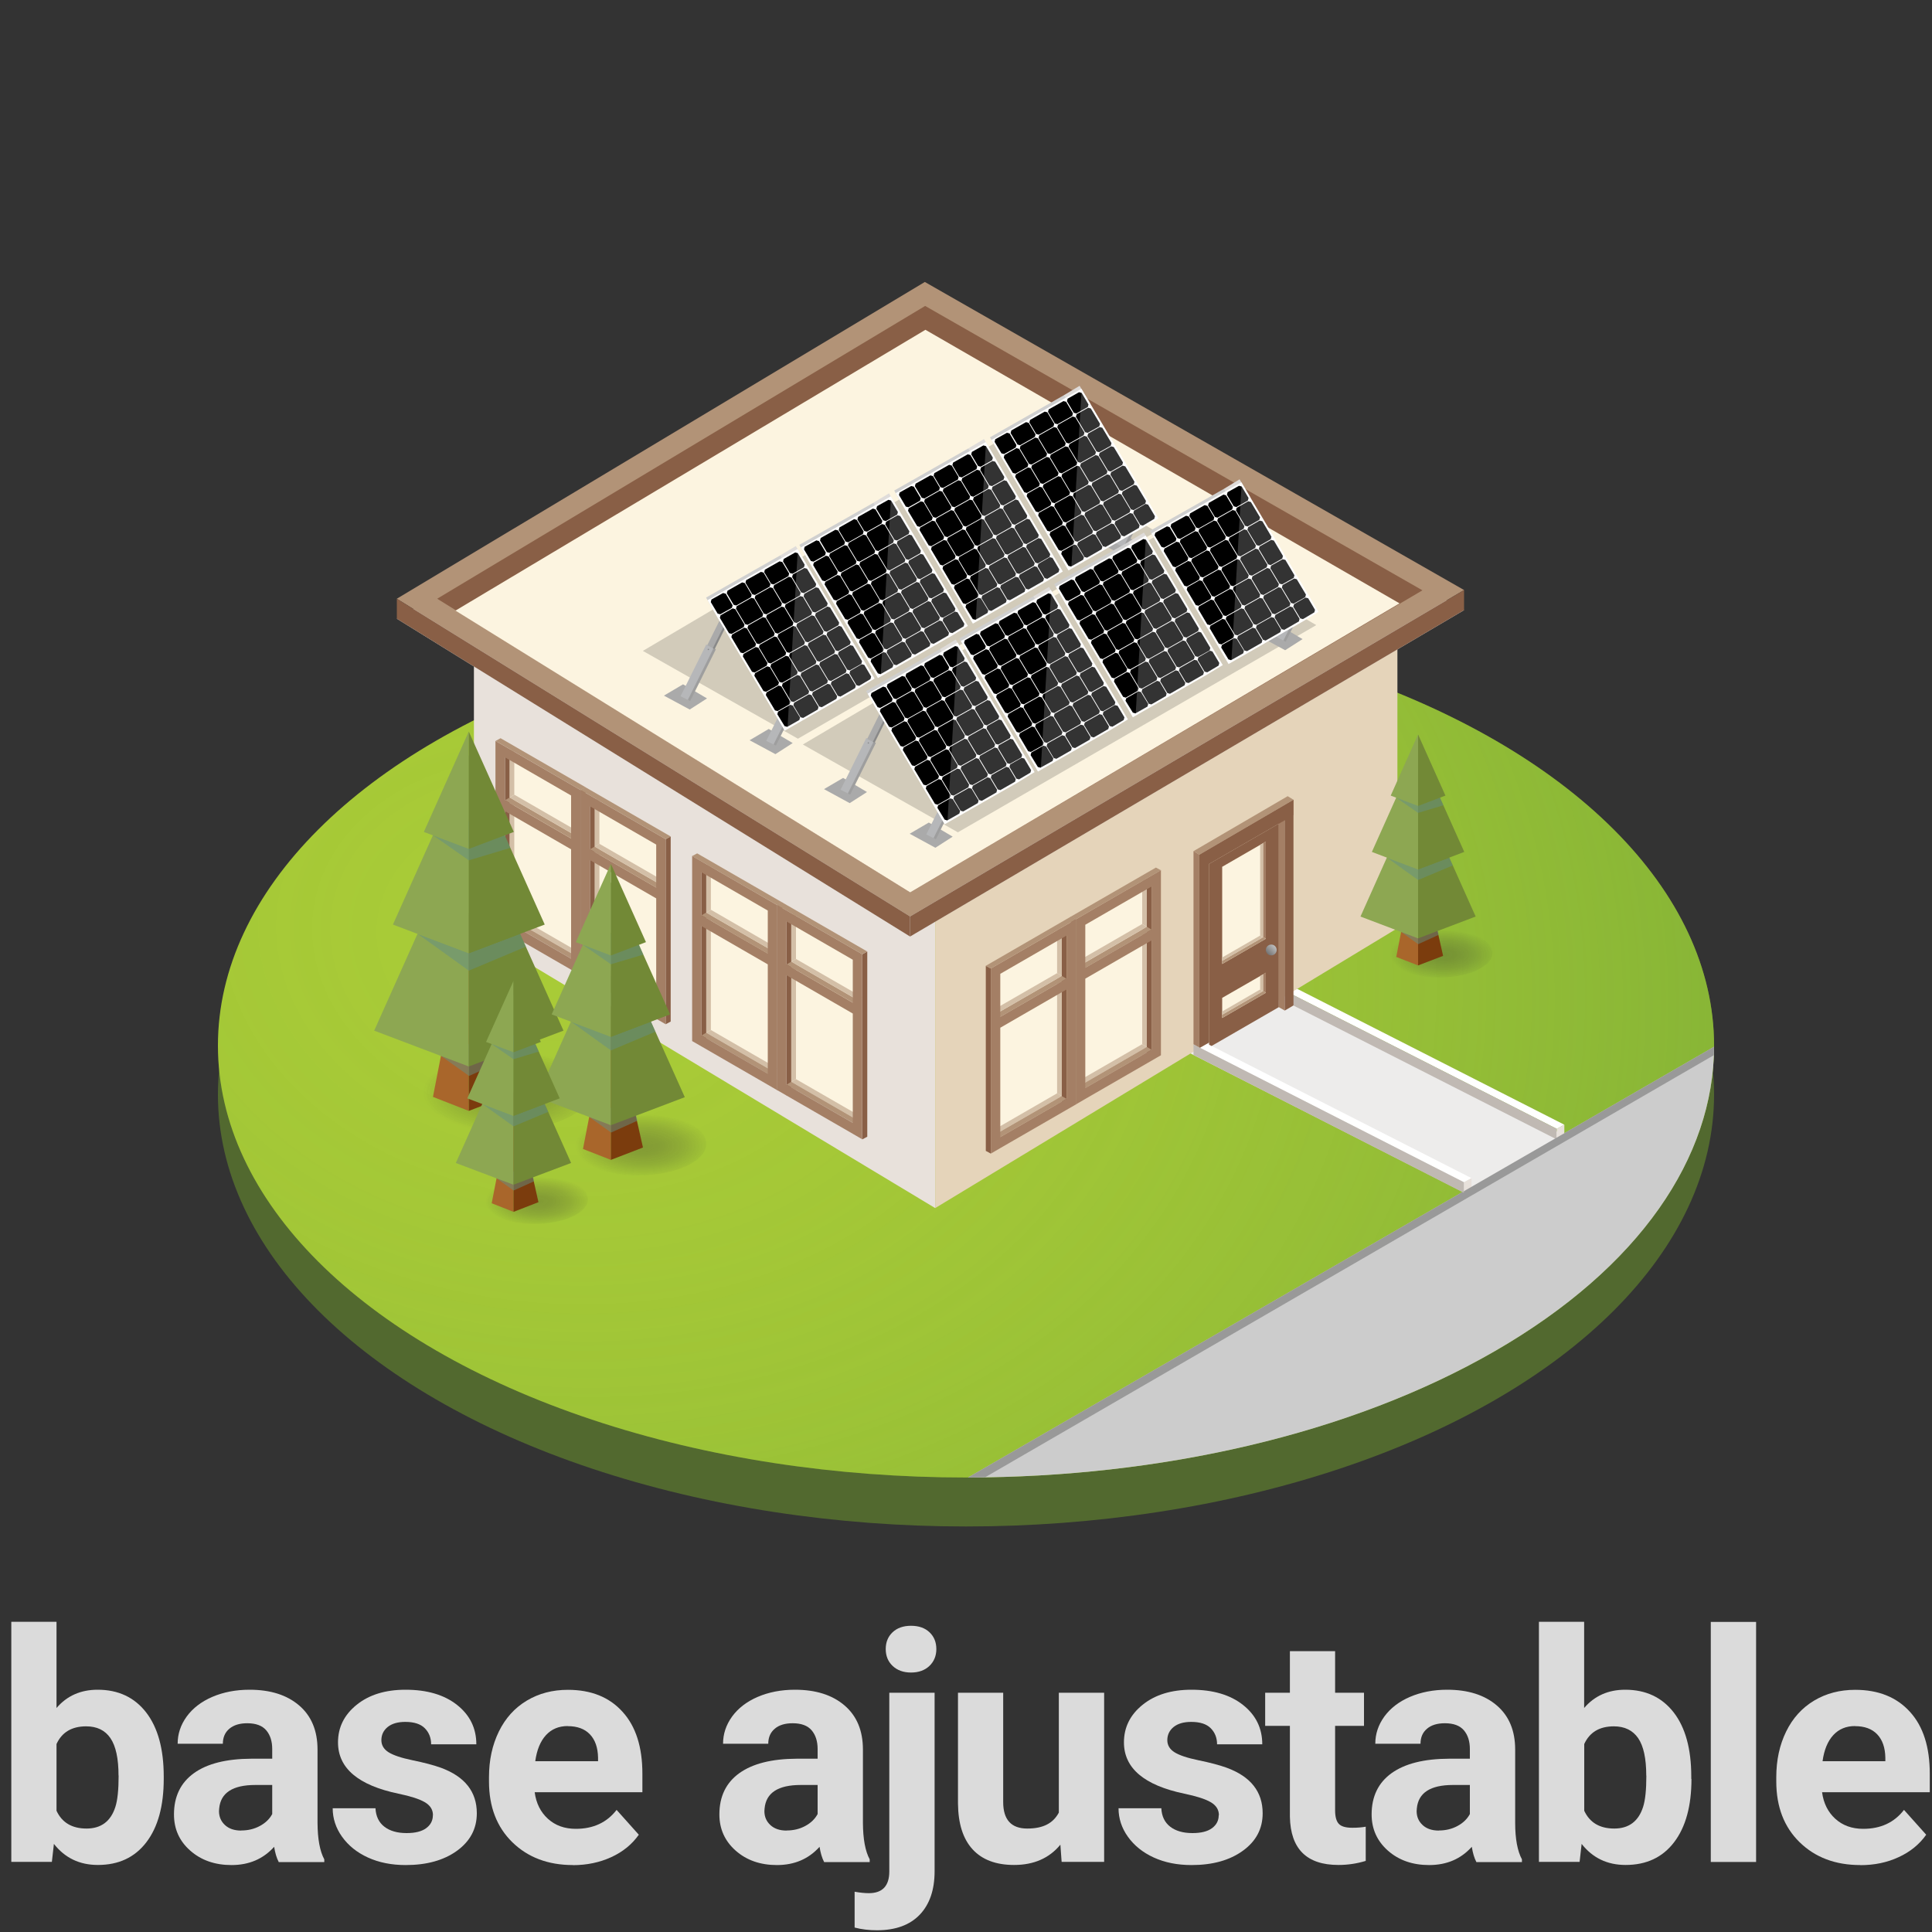 <?xml version="1.0" encoding="UTF-8"?>
<svg xmlns="http://www.w3.org/2000/svg" xmlns:xlink="http://www.w3.org/1999/xlink" viewBox="0 0 200 200">
  <rect x="0" y="0" width="200" height="200" fill="#333333" stroke="none"/>
  <defs>
    <style>
      .cls-1 {
        fill: #999;
      }

      .cls-1, .cls-2, .cls-3, .cls-4, .cls-5, .cls-6, .cls-7, .cls-8, .cls-9, .cls-10, .cls-11, .cls-12, .cls-13, .cls-14, .cls-15, .cls-16, .cls-17, .cls-18, .cls-19, .cls-20, .cls-21, .cls-22, .cls-23, .cls-24, .cls-25, .cls-26, .cls-27, .cls-28, .cls-29, .cls-30, .cls-31, .cls-32, .cls-33, .cls-34, .cls-35, .cls-36, .cls-37 {
        stroke-width: 0px;
      }

      .cls-2 {
        fill: #c0b9b3;
      }

      .cls-3 {
        fill: #a9662b;
      }

      .cls-4 {
        fill: url(#linear-gradient);
      }

      .cls-5 {
        fill: #898989;
      }

      .cls-6 {
        fill: #e8e1db;
      }

      .cls-7 {
        fill: #649185;
        mix-blend-mode: multiply;
      }

      .cls-7, .cls-8 {
        opacity: .5;
      }

      .cls-8 {
        fill: url(#radial-gradient);
      }

      .cls-38 {
        isolation: isolate;
      }

      .cls-10 {
        fill: #e2e4e3;
      }

      .cls-11 {
        fill: #9e9e9e;
      }

      .cls-12 {
        fill: #728936;
      }

      .cls-13 {
        fill: url(#radial-gradient-4);
      }

      .cls-13, .cls-14, .cls-22, .cls-30 {
        fill-rule: evenodd;
        opacity: .3;
      }

      .cls-14 {
        fill: url(#radial-gradient-2);
      }

      .cls-15 {
        fill: #a9cb37;
      }

      .cls-16 {
        fill: #7b3c0d;
      }

      .cls-17 {
        fill: #ccc;
      }

      .cls-18 {
        fill: #fc0;
      }

      .cls-18, .cls-36 {
        opacity: .2;
      }

      .cls-19 {
        opacity: .17;
      }

      .cls-20 {
        fill: #edeceb;
      }

      .cls-21, .cls-36 {
        fill: #fff;
      }

      .cls-22 {
        fill: url(#radial-gradient-5);
      }

      .cls-23 {
        fill: #b6b7b9;
      }

      .cls-24 {
        fill: #dfdcda;
      }

      .cls-25 {
        fill: #d3bfa7;
      }

      .cls-26 {
        fill: #719f66;
      }

      .cls-27 {
        fill: #b29377;
      }

      .cls-28 {
        fill: #dbdbdb;
      }

      .cls-29 {
        fill: #895f46;
      }

      .cls-30 {
        fill: url(#radial-gradient-3);
      }

      .cls-31 {
        fill: #e5d4ba;
      }

      .cls-32 {
        fill: #a47f65;
      }

      .cls-33 {
        fill: #cfcfcf;
      }

      .cls-34 {
        fill: #fcf4e0;
      }

      .cls-35 {
        fill: #52692f;
      }

      .cls-37 {
        fill: #aaa;
      }
    </style>
    <radialGradient id="radial-gradient" cx="-3775.51" cy="97.7" fx="-3775.51" fy="97.7" r="140.56" gradientTransform="translate(3808.17 531.42) rotate(7.74) scale(1 .77)" gradientUnits="userSpaceOnUse">
      <stop offset="0" stop-color="#559435" stop-opacity="0"/>
      <stop offset=".14" stop-color="#559435" stop-opacity=".03"/>
      <stop offset=".31" stop-color="#559435" stop-opacity=".13"/>
      <stop offset=".49" stop-color="#559435" stop-opacity=".29"/>
      <stop offset=".68" stop-color="#559435" stop-opacity=".52"/>
      <stop offset=".88" stop-color="#559435" stop-opacity=".8"/>
      <stop offset="1" stop-color="#559435"/>
    </radialGradient>
    <linearGradient id="linear-gradient" x1="-6304.27" y1="97.27" x2="-6307.03" y2="99.95" gradientTransform="translate(6436.98)" gradientUnits="userSpaceOnUse">
      <stop offset="0" stop-color="#fff"/>
      <stop offset="1" stop-color="#000"/>
    </linearGradient>
    <radialGradient id="radial-gradient-2" cx="-3663.85" cy="112.87" fx="-3663.85" fy="112.87" r="9.05" gradientTransform="translate(3716.69 61.16) scale(1 .46)" gradientUnits="userSpaceOnUse">
      <stop offset="0" stop-color="#303030"/>
      <stop offset=".27" stop-color="#303030" stop-opacity=".9"/>
      <stop offset=".59" stop-color="#303030" stop-opacity=".6"/>
      <stop offset=".93" stop-color="#303030" stop-opacity=".12"/>
      <stop offset="1" stop-color="#303030" stop-opacity="0"/>
    </radialGradient>
    <radialGradient id="radial-gradient-3" cx="-3650.09" cy="118.4" fx="-3650.09" fy="118.4" r="7.06" gradientTransform="translate(3716.69 64.16) scale(1 .46)" xlink:href="#radial-gradient-2"/>
    <radialGradient id="radial-gradient-4" cx="-3660.92" cy="124.15" fx="-3660.92" fy="124.15" r="5.51" gradientTransform="translate(3716.69 67.27) scale(1 .46)" xlink:href="#radial-gradient-2"/>
    <radialGradient id="radial-gradient-5" cx="-3567.27" cy="98.64" fx="-3567.27" fy="98.64" r="5.51" gradientTransform="translate(3716.69 53.45) scale(1 .46)" xlink:href="#radial-gradient-2"/>
  </defs>
  <g class="cls-38">
    <g id="Capa_1" data-name="Capa 1">
      <g>
        <ellipse class="cls-35" cx="100" cy="113.31" rx="77.44" ry="44.71"/>
        <ellipse class="cls-15" cx="100" cy="108.24" rx="77.44" ry="44.71"/>
        <ellipse class="cls-8" cx="100" cy="108.24" rx="77.44" ry="44.71"/>
        <path class="cls-17" d="M154.76,139.86c15.07-8.7,22.63-20.09,22.68-31.5l-77.23,44.59c19.75-.03,39.48-4.39,54.55-13.09Z"/>
        <g>
          <polygon class="cls-20" points="151.61 123.48 122.88 108.87 133.22 102.93 161.94 117.52 151.61 123.48"/>
          <g>
            <polygon class="cls-21" points="161.16 116.86 133.4 102.76 134.18 102.31 161.94 116.43 161.16 116.86"/>
            <polygon class="cls-2" points="133.4 103.84 161.15 117.95 161.15 116.85 133.4 102.75 133.4 103.84"/>
          </g>
          <polygon class="cls-21" points="151.55 122.39 123.79 108.29 124.57 107.84 152.33 121.96 151.55 122.39"/>
          <polygon class="cls-6" points="161.94 116.43 161.94 117.6 161.15 117.95 161.15 116.85 161.94 116.43"/>
          <polygon class="cls-6" points="152.33 121.96 152.33 123.13 151.54 123.48 151.54 122.38 152.33 121.96"/>
        </g>
        <path class="cls-1" d="M177.42,109.23c.01-.29.02-.58.02-.87l-77.23,44.59c.59,0,1.18-.02,1.78-.03l75.43-43.69Z"/>
        <g>
          <polygon class="cls-6" points="96.81 125.06 49.06 96.32 49.06 66.66 96.81 95.2 96.81 125.06"/>
          <polygon class="cls-31" points="144.66 66.94 144.66 96.09 96.81 125.06 96.81 95.2 144.66 66.94"/>
          <polygon class="cls-10" points="148.7 62.61 96.81 32.94 44.71 64.29 94.03 94.91 148.7 62.61"/>
          <polygon class="cls-10" points="151.56 63.16 95.74 31.27 41.08 64.05 94.21 96.95 151.56 63.16"/>
          <polygon class="cls-27" points="151.56 61.08 95.74 29.19 41.08 61.98 94.21 94.87 151.56 61.08"/>
          <polygon class="cls-29" points="147.25 61.11 95.77 31.67 45.26 61.98 94.22 92.38 147.25 61.11"/>
          <polygon class="cls-34" points="144.88 62.46 95.8 34.14 47.15 63.21 94.22 92.38 144.88 62.46"/>
          <polygon class="cls-29" points="151.56 63.16 94.21 96.95 94.21 94.87 151.56 61.08 151.56 63.16"/>
          <polygon class="cls-29" points="41.08 64.05 41.08 61.98 94.21 94.87 94.21 96.95 41.08 64.05"/>
        </g>
        <g>
          <polygon class="cls-27" points="133.3 82.42 133.9 82.79 124.15 88.48 123.55 88.11 133.3 82.42"/>
          <polygon class="cls-32" points="124.15 108.46 123.55 108.1 123.55 88.11 124.15 88.48 124.15 108.46"/>
          <polygon class="cls-32" points="132.99 104.61 132.38 104.26 132.38 84.56 132.99 84.92 132.99 104.61"/>
          <polygon class="cls-29" points="133.91 82.79 133.9 82.79 133.9 82.79 124.15 88.48 124.15 108.5 125.17 107.92 125.17 89.43 132.99 84.92 132.99 104.62 133.9 104.08 133.9 84.38 133.91 84.37 133.91 82.79"/>
          <polyline class="cls-29" points="125.17 108.15 125.17 89.43 132.38 85.27 132.38 104.26 125.42 108.28"/>
          <polygon class="cls-34" points="131.04 97.18 126.52 99.79 126.52 89.73 131.04 87.12 131.04 97.18"/>
          <polygon class="cls-32" points="131.04 97.18 130.75 97.02 130.75 87.29 131.04 87.1 131.04 97.18"/>
          <polygon class="cls-25" points="130.75 97.02 130.45 96.85 130.45 87.46 130.75 87.29 130.75 97.02"/>
          <polygon class="cls-27" points="130.75 97.02 131.04 97.18 126.52 99.79 126.52 99.46 130.75 97.02"/>
          <polygon class="cls-25" points="130.45 96.85 130.75 97.02 126.52 99.46 126.52 99.12 130.45 96.85"/>
          <g>
            <polygon class="cls-34" points="131.04 102.77 126.52 105.38 126.52 103.3 131.04 100.7 131.04 102.77"/>
            <polygon class="cls-32" points="131.04 102.77 130.75 102.6 130.75 100.86 131.04 100.68 131.04 102.77"/>
            <polygon class="cls-25" points="130.75 102.6 130.45 102.43 130.45 101.03 130.75 100.86 130.75 102.6"/>
            <polygon class="cls-27" points="130.75 102.6 131.04 102.77 126.52 105.38 126.52 105.04 130.75 102.6"/>
            <polygon class="cls-25" points="130.45 102.43 130.75 102.6 126.52 105.04 126.52 104.71 130.45 102.43"/>
          </g>
          <circle class="cls-4" cx="131.6" cy="98.34" r=".56"/>
        </g>
        <polygon class="cls-2" points="123.55 109.21 151.54 123.48 151.54 122.38 123.55 108.12 123.55 109.21"/>
        <g>
          <g>
            <polygon class="cls-34" points="111.79 112.39 118.72 108.39 118.72 91.49 111.79 95.49 111.79 112.39"/>
            <polygon class="cls-25" points="118.72 108.38 118.24 108.1 118.24 96.22 118.72 95.94 118.24 95.66 118.24 90.81 118.72 91.09 118.72 109.63 118.24 109.35 118.24 108.66 118.72 108.38"/>
            <polygon class="cls-29" points="118.72 109.5 119.21 109.78 119.21 91.24 118.72 90.96 118.72 109.5"/>
            <polygon class="cls-27" points="111.86 99.91 112.35 100.19 119.21 96.23 118.72 95.94 111.86 99.91"/>
            <polygon class="cls-25" points="111.37 99.62 111.86 99.9 118.23 96.22 118.72 95.94 118.23 95.66 111.37 99.62"/>
            <polygon class="cls-25" points="111.37 112.06 111.86 112.35 118.23 108.67 118.72 108.38 118.23 108.1 111.37 112.06"/>
            <polygon class="cls-27" points="111.86 112.35 112.35 112.63 119.21 108.67 118.72 108.38 111.86 112.35"/>
            <polygon class="cls-29" points="110.85 114.06 111.37 114.34 111.37 95.17 110.85 94.89 110.85 114.06"/>
            <path class="cls-32" d="M111.37,113.19v1.14l.98-.57,6.86-3.96.97-.56v-19.16l-8.81,5.09v18.02ZM112.35,101.31l6.86-3.96v11.32l-6.86,3.96v-11.32ZM112.35,95.73l6.86-3.96v4.45l-6.86,3.96v-4.45Z"/>
            <polygon class="cls-27" points="110.85 94.89 111.37 95.17 120.18 90.09 119.66 89.81 110.85 94.89"/>
          </g>
          <g>
            <polygon class="cls-34" points="102.98 117.47 109.92 113.47 109.92 96.57 102.98 100.58 102.98 117.47"/>
            <polygon class="cls-25" points="109.92 113.47 109.43 113.19 109.43 101.3 109.92 101.02 109.43 100.74 109.43 95.89 109.92 96.17 109.92 114.71 109.43 114.43 109.43 113.75 109.92 113.47"/>
            <polygon class="cls-29" points="109.92 114.58 110.4 114.86 110.4 96.33 109.92 96.05 109.92 114.58"/>
            <polygon class="cls-27" points="103.05 104.99 103.54 105.27 110.4 101.31 109.91 101.03 103.05 104.99"/>
            <polygon class="cls-25" points="102.56 104.7 103.05 104.99 109.43 101.31 109.92 101.02 109.43 100.74 102.56 104.7"/>
            <polygon class="cls-25" points="102.56 117.15 103.05 117.43 109.43 113.75 109.92 113.47 109.43 113.18 102.56 117.15"/>
            <polygon class="cls-27" points="103.05 117.43 103.54 117.71 110.41 113.75 109.91 113.47 103.05 117.43"/>
            <polygon class="cls-29" points="102.05 119.14 102.57 119.42 102.57 100.26 102.05 99.98 102.05 119.14"/>
            <path class="cls-32" d="M102.57,118.28v1.14l.98-.57,6.86-3.96.97-.56v-19.16l-8.81,5.09v18.02ZM103.55,106.39l6.86-3.96v11.32l-6.86,3.96v-11.32ZM103.55,100.81l6.86-3.96v4.45l-6.86,3.96v-4.45Z"/>
            <polygon class="cls-27" points="102.05 99.98 102.57 100.26 111.37 95.17 110.85 94.89 102.05 99.98"/>
          </g>
        </g>
        <g>
          <g>
            <polygon class="cls-34" points="59.69 99 52.75 95 52.75 78.1 59.69 82.1 59.69 99"/>
            <polygon class="cls-25" points="52.76 95 53.24 94.72 53.24 82.83 52.76 82.55 53.24 82.27 53.24 77.42 52.75 77.7 52.75 96.24 53.24 95.96 53.24 95.28 52.76 95"/>
            <polygon class="cls-29" points="52.75 96.11 52.27 96.39 52.27 77.86 52.75 77.58 52.75 96.11"/>
            <polygon class="cls-27" points="59.62 86.52 59.13 86.8 52.27 82.84 52.76 82.56 59.62 86.52"/>
            <polygon class="cls-25" points="60.11 86.23 59.62 86.51 53.25 82.84 52.76 82.55 53.25 82.27 60.11 86.23"/>
            <polygon class="cls-25" points="60.11 98.67 59.62 98.96 53.25 95.28 52.76 95 53.25 94.71 60.11 98.67"/>
            <polygon class="cls-27" points="59.62 98.96 59.13 99.24 52.27 95.28 52.76 95 59.62 98.96"/>
            <polygon class="cls-29" points="60.63 100.67 60.11 100.95 60.11 81.79 60.63 81.51 60.63 100.67"/>
            <path class="cls-32" d="M60.1,81.79l-8.81-5.09v19.16s.97.56.97.56l6.86,3.96.98.57v-1.14s0-18.02,0-18.02ZM59.12,99.24l-6.86-3.96v-11.32s6.86,3.96,6.86,3.96v11.32ZM59.12,86.8l-6.86-3.96v-4.45s6.86,3.96,6.86,3.96v4.45Z"/>
            <polygon class="cls-27" points="60.63 81.5 60.1 81.79 51.3 76.7 51.82 76.42 60.63 81.5"/>
          </g>
          <g>
            <polygon class="cls-34" points="68.49 104.08 61.56 100.08 61.56 83.18 68.49 87.19 68.49 104.08"/>
            <polygon class="cls-25" points="61.56 100.08 62.05 99.8 62.05 87.92 61.56 87.64 62.05 87.36 62.05 82.51 61.56 82.79 61.56 101.32 62.05 101.04 62.05 100.36 61.56 100.08"/>
            <polygon class="cls-29" points="61.56 101.2 61.07 101.48 61.07 82.94 61.56 82.66 61.56 101.2"/>
            <polygon class="cls-27" points="68.42 91.6 67.93 91.88 61.07 87.92 61.56 87.64 68.42 91.6"/>
            <polygon class="cls-25" points="68.91 91.31 68.42 91.6 62.05 87.92 61.56 87.64 62.05 87.35 68.91 91.31"/>
            <polygon class="cls-25" points="68.91 103.76 68.42 104.04 62.05 100.36 61.56 100.08 62.05 99.8 68.91 103.76"/>
            <polygon class="cls-27" points="68.42 104.04 67.93 104.32 61.07 100.36 61.56 100.08 68.42 104.04"/>
            <polygon class="cls-29" points="69.43 105.75 68.91 106.03 68.91 86.87 69.43 86.59 69.43 105.75"/>
            <path class="cls-32" d="M68.91,86.87l-8.81-5.09v19.16s.97.56.97.56l6.86,3.96.98.57v-1.14s0-18.02,0-18.02ZM67.93,104.32l-6.86-3.96v-11.32s6.86,3.96,6.86,3.96v11.32ZM67.93,91.88l-6.86-3.96v-4.45s6.86,3.96,6.86,3.96v4.45Z"/>
            <polygon class="cls-27" points="69.43 86.59 68.91 86.87 60.1 81.78 60.62 81.5 69.43 86.59"/>
          </g>
        </g>
        <g>
          <g>
            <polygon class="cls-34" points="80.04 110.92 73.11 106.91 73.11 90.02 80.04 94.02 80.04 110.92"/>
            <polygon class="cls-25" points="73.11 106.91 73.59 106.63 73.59 94.75 73.11 94.47 73.59 94.19 73.59 89.34 73.11 89.62 73.11 108.16 73.59 107.88 73.59 107.19 73.11 106.91"/>
            <polygon class="cls-29" points="73.11 108.03 72.62 108.31 72.62 89.77 73.11 89.49 73.11 108.03"/>
            <polygon class="cls-27" points="79.97 98.43 79.48 98.72 72.62 94.75 73.11 94.47 79.97 98.43"/>
            <polygon class="cls-25" points="80.46 98.15 79.97 98.43 73.6 94.75 73.11 94.47 73.6 94.18 80.46 98.15"/>
            <polygon class="cls-25" points="80.46 110.59 79.97 110.87 73.6 107.19 73.11 106.91 73.6 106.63 80.46 110.59"/>
            <polygon class="cls-27" points="79.97 110.87 79.48 111.16 72.62 107.19 73.11 106.91 79.97 110.87"/>
            <polygon class="cls-29" points="80.98 112.58 80.46 112.87 80.46 93.7 80.98 93.42 80.98 112.58"/>
            <path class="cls-32" d="M80.46,93.7l-8.81-5.09v19.16s.97.56.97.56l6.86,3.96.98.57v-1.14s0-18.02,0-18.02ZM79.48,111.15l-6.86-3.96v-11.32s6.86,3.96,6.86,3.96v11.32ZM79.48,98.71l-6.86-3.96v-4.45s6.86,3.96,6.86,3.96v4.45Z"/>
            <polygon class="cls-27" points="80.98 93.42 80.46 93.7 71.65 88.62 72.17 88.34 80.98 93.42"/>
          </g>
          <g>
            <polygon class="cls-34" points="88.85 116 81.91 112 81.91 95.1 88.85 99.1 88.85 116"/>
            <polygon class="cls-25" points="81.91 111.99 82.4 111.71 82.4 99.83 81.91 99.55 82.4 99.27 82.4 94.42 81.91 94.7 81.91 113.24 82.4 112.96 82.4 112.27 81.91 111.99"/>
            <polygon class="cls-29" points="81.91 113.11 81.42 113.39 81.42 94.86 81.91 94.57 81.91 113.11"/>
            <polygon class="cls-27" points="88.78 103.52 88.29 103.8 81.42 99.84 81.92 99.55 88.78 103.52"/>
            <polygon class="cls-25" points="89.27 103.23 88.78 103.51 82.4 99.83 81.91 99.55 82.4 99.27 89.27 103.23"/>
            <polygon class="cls-25" points="89.27 115.67 88.78 115.96 82.4 112.28 81.91 111.99 82.4 111.71 89.27 115.67"/>
            <polygon class="cls-27" points="88.78 115.96 88.29 116.24 81.42 112.28 81.91 111.99 88.78 115.96"/>
            <polygon class="cls-29" points="89.78 117.67 89.26 117.95 89.26 98.79 89.78 98.5 89.78 117.67"/>
            <path class="cls-32" d="M89.26,98.78l-8.81-5.09v19.16s.97.56.97.56l6.86,3.96.98.57v-1.14s0-18.02,0-18.02ZM88.28,116.24l-6.86-3.96v-11.32s6.86,3.96,6.86,3.96v11.32ZM88.28,103.8l-6.86-3.96v-4.45s6.86,3.96,6.86,3.96v4.45Z"/>
            <polygon class="cls-27" points="89.78 98.5 89.26 98.78 80.45 93.7 80.98 93.42 89.78 98.5"/>
          </g>
        </g>
        <g>
          <polygon class="cls-19" points="119.69 55.03 103.48 45.57 66.55 67.38 82.6 76.47 119.69 55.03"/>
          <g>
            <polygon class="cls-37" points="68.73 72.01 70.71 70.84 73.19 72.3 71.4 73.45 68.73 72.01"/>
            <g>
              <rect class="cls-23" x="69.19" y="69.14" width="5.98" height=".9" transform="translate(-22.25 103.29) rotate(-63.59)"/>
              <rect class="cls-11" x="69.67" y="69.69" width="5.98" height=".27" transform="translate(-22.2 103.85) rotate(-63.59)"/>
              <rect class="cls-37" x="72.23" y="64.54" width="4.64" height=".7" transform="translate(-16.72 102.79) rotate(-63.59)"/>
              <rect class="cls-5" x="72.6" y="64.96" width="4.64" height=".21" transform="translate(-16.68 103.23) rotate(-63.59)"/>
              <circle class="cls-5" cx="73.33" cy="67.23" r=".07"/>
            </g>
          </g>
          <g>
            <polygon class="cls-37" points="77.6 76.63 79.58 75.46 82.06 76.92 80.27 78.07 77.6 76.63"/>
            <g>
              <rect class="cls-23" x="78.06" y="73.76" width="5.98" height=".9" transform="translate(-21.46 113.8) rotate(-63.59)"/>
              <rect class="cls-11" x="78.54" y="74.31" width="5.98" height=".27" transform="translate(-21.41 114.36) rotate(-63.59)"/>
              <rect class="cls-37" x="81.1" y="69.16" width="4.64" height=".7" transform="translate(-15.94 113.3) rotate(-63.59)"/>
              <rect class="cls-5" x="81.46" y="69.58" width="4.64" height=".21" transform="translate(-15.9 113.73) rotate(-63.59)"/>
              <circle class="cls-5" cx="82.2" cy="71.85" r=".07"/>
            </g>
          </g>
          <g>
            <polygon class="cls-37" points="113.82 56.18 115.8 55.01 118.27 56.48 116.48 57.63 113.82 56.18"/>
            <g>
              <rect class="cls-23" x="114.71" y="54.03" width="4.4" height=".9" transform="translate(16.12 134.96) rotate(-63.59)"/>
              <rect class="cls-11" x="115.19" y="54.58" width="4.4" height=".27" transform="translate(16.18 135.52) rotate(-63.59)"/>
            </g>
          </g>
          <g>
            <g>
              <g>
                <polygon class="cls-33" points="103.32 46.74 102.48 45.27 110.14 40.91 111.49 41.65 103.32 46.74"/>
                <polygon class="cls-24" points="112.91 41.86 111.76 39.94 110.14 40.91 110.3 41.18 111.89 41.8 112.91 41.86"/>
              </g>
              <polygon class="cls-21" points="110.61 59.05 109.66 57.42 103.59 47.21 102.64 45.54 111.95 40.25 112.91 41.86 119.92 53.65 118.31 54.64 110.61 59.05"/>
              <g>
                <polygon class="cls-9" points="113.49 54.99 113.21 54.92 112.27 53.33 112.34 53.06 113.86 52.2 114.13 52.27 115.08 53.86 115.01 54.13 113.49 54.99"/>
                <polygon class="cls-9" points="113.89 51.87 113.82 52.13 112.3 52.99 112.02 52.92 111.08 51.33 111.15 51.06 112.67 50.2 112.94 50.28 113.89 51.87"/>
                <polygon class="cls-9" points="109.89 49.33 109.96 49.06 111.48 48.21 111.75 48.28 112.7 49.87 112.63 50.13 111.11 50.99 110.83 50.92 109.89 49.33"/>
                <polygon class="cls-9" points="108.7 47.33 108.77 47.07 110.29 46.21 110.57 46.28 111.51 47.87 111.44 48.14 109.92 49 109.65 48.92 108.7 47.33"/>
                <polygon class="cls-9" points="109.1 44.21 109.38 44.28 110.32 45.87 110.25 46.14 108.73 47 108.46 46.93 107.51 45.33 107.58 45.07 109.1 44.21"/>
                <polygon class="cls-9" points="111.04 43.12 111.31 43.19 112.26 44.78 112.19 45.05 110.66 45.91 110.39 45.83 109.45 44.24 109.52 43.98 111.04 43.12"/>
                <polygon class="cls-9" points="112.23 45.12 112.5 45.19 113.45 46.78 113.38 47.05 111.85 47.9 111.58 47.83 110.63 46.24 110.71 45.97 112.23 45.12"/>
                <polygon class="cls-9" points="114.64 48.78 114.57 49.04 113.04 49.9 112.77 49.83 111.82 48.24 111.89 47.97 113.42 47.11 113.69 47.19 114.64 48.78"/>
                <polygon class="cls-9" points="115.83 50.78 115.76 51.04 114.23 51.9 113.96 51.83 113.01 50.24 113.08 49.97 114.61 49.11 114.88 49.18 115.83 50.78"/>
                <polygon class="cls-9" points="117.02 52.77 116.94 53.04 115.42 53.9 115.15 53.83 114.2 52.24 114.27 51.97 115.8 51.11 116.07 51.18 117.02 52.77"/>
                <polygon class="cls-9" points="111.55 56.08 111.28 56.01 110.33 54.42 110.4 54.15 111.92 53.29 112.2 53.37 113.14 54.96 113.07 55.22 111.55 56.08"/>
                <polygon class="cls-9" points="109.14 52.42 109.21 52.15 110.73 51.3 111.01 51.37 111.95 52.96 111.88 53.23 110.36 54.08 110.09 54.01 109.14 52.42"/>
                <polygon class="cls-9" points="107.95 50.42 108.02 50.16 109.55 49.3 109.82 49.37 110.77 50.96 110.69 51.23 109.17 52.09 108.9 52.01 107.95 50.42"/>
                <polygon class="cls-9" points="106.76 48.42 106.83 48.16 108.36 47.3 108.63 47.37 109.58 48.96 109.51 49.23 107.98 50.09 107.71 50.02 106.76 48.42"/>
                <polygon class="cls-9" points="105.57 46.43 105.64 46.16 107.17 45.3 107.44 45.37 108.39 46.96 108.32 47.23 106.79 48.09 106.52 48.02 105.57 46.43"/>
                <polygon class="cls-9" points="107.2 44.97 107.13 45.23 105.6 46.09 105.33 46.02 104.62 44.83 104.69 44.56 106.21 43.7 106.49 43.77 107.2 44.97"/>
                <polygon class="cls-9" points="105.22 46.07 105.15 46.33 103.94 47 103.67 46.93 102.96 45.74 103.03 45.47 104.24 44.8 104.51 44.87 105.22 46.07"/>
                <polygon class="cls-9" points="109.13 43.87 109.06 44.14 107.54 45 107.27 44.93 106.56 43.73 106.63 43.47 108.15 42.61 108.42 42.68 109.13 43.87"/>
                <polygon class="cls-9" points="111.07 42.78 111 43.05 109.48 43.91 109.2 43.84 108.49 42.64 108.56 42.38 110.09 41.52 110.36 41.59 111.07 42.78"/>
                <polygon class="cls-9" points="112.68 41.87 112.61 42.13 111.43 42.8 111.16 42.73 110.45 41.53 110.52 41.27 111.7 40.6 111.97 40.67 112.68 41.87"/>
                <polygon class="cls-9" points="116.11 55.44 115.39 54.23 115.46 53.97 116.99 53.11 117.26 53.18 117.97 54.38 117.9 54.65 116.38 55.52 116.11 55.44"/>
                <polygon class="cls-9" points="118.04 54.34 117.32 53.13 117.39 52.86 118.58 52.17 118.85 52.24 119.56 53.44 119.49 53.71 118.31 54.41 118.04 54.34"/>
                <polygon class="cls-9" points="112.33 44.74 111.38 43.15 111.45 42.88 112.65 42.21 112.92 42.28 113.87 43.87 113.8 44.14 112.6 44.81 112.33 44.74"/>
                <polygon class="cls-9" points="113.52 46.74 112.57 45.15 112.64 44.88 113.84 44.21 114.11 44.28 115.06 45.87 114.99 46.14 113.79 46.81 113.52 46.74"/>
                <polygon class="cls-9" points="114.71 48.74 113.76 47.15 113.83 46.88 115.03 46.2 115.3 46.28 116.25 47.87 116.18 48.13 114.98 48.81 114.71 48.74"/>
                <polygon class="cls-9" points="115.9 50.74 114.95 49.14 115.02 48.88 116.22 48.2 116.49 48.28 117.44 49.87 117.37 50.13 116.17 50.81 115.9 50.74"/>
                <polygon class="cls-9" points="117.08 52.73 116.14 51.14 116.21 50.88 117.41 50.2 117.68 50.27 118.63 51.86 118.56 52.13 117.36 52.81 117.08 52.73"/>
                <polygon class="cls-9" points="105.5 46.47 106.45 48.06 106.38 48.32 105.13 49.03 104.85 48.96 103.91 47.37 103.98 47.1 105.23 46.39 105.5 46.47"/>
                <polygon class="cls-9" points="106.69 48.46 107.64 50.06 107.57 50.32 106.31 51.03 106.04 50.96 105.09 49.36 105.17 49.1 106.42 48.39 106.69 48.46"/>
                <polygon class="cls-9" points="107.88 50.46 108.83 52.05 108.76 52.32 107.5 53.03 107.23 52.95 106.28 51.36 106.35 51.1 107.61 50.39 107.88 50.46"/>
                <polygon class="cls-9" points="109.07 52.46 110.02 54.05 109.95 54.32 108.69 55.02 108.42 54.95 107.47 53.36 107.54 53.09 108.8 52.39 109.07 52.46"/>
                <polygon class="cls-9" points="110.26 54.46 111.21 56.05 111.14 56.31 109.88 57.02 109.61 56.95 108.66 55.36 108.73 55.09 109.99 54.38 110.26 54.46"/>
                <polygon class="cls-9" points="111.45 56.45 112.21 57.68 112.13 57.94 110.88 58.65 110.61 58.58 109.86 57.35 109.93 57.08 111.18 56.37 111.45 56.45"/>
                <polygon class="cls-9" points="112.26 57.66 111.52 56.42 111.59 56.15 113.11 55.29 113.39 55.36 114.12 56.59 114.04 56.86 112.53 57.73 112.26 57.66"/>
                <polygon class="cls-9" points="114.18 56.55 113.45 55.32 113.53 55.06 115.05 54.2 115.32 54.27 116.04 55.48 115.97 55.75 114.46 56.62 114.18 56.55"/>
              </g>
              <polygon class="cls-36" points="112.38 57.93 110.9 58.83 111.96 40.47 112.92 42.07 118.91 52.14 119.73 53.62 112.38 57.93"/>
            </g>
            <g>
              <g>
                <polygon class="cls-33" points="93.41 52.25 92.57 50.78 100.24 46.42 101.59 47.16 93.41 52.25"/>
                <polygon class="cls-24" points="103 47.37 101.86 45.45 100.24 46.42 100.4 46.69 101.98 47.31 103 47.37"/>
              </g>
              <polygon class="cls-21" points="100.71 64.56 99.76 62.93 93.68 52.72 92.73 51.05 102.04 45.76 103 47.37 110.02 59.16 108.4 60.15 100.71 64.56"/>
              <g>
                <polygon class="cls-9" points="103.58 60.5 103.31 60.43 102.36 58.84 102.43 58.57 103.95 57.71 104.23 57.78 105.17 59.37 105.1 59.64 103.58 60.5"/>
                <polygon class="cls-9" points="103.99 57.38 103.91 57.64 102.39 58.5 102.12 58.43 101.17 56.84 101.24 56.57 102.77 55.71 103.04 55.78 103.99 57.38"/>
                <polygon class="cls-9" points="99.98 54.84 100.05 54.57 101.58 53.71 101.85 53.79 102.8 55.38 102.73 55.64 101.2 56.5 100.93 56.43 99.98 54.84"/>
                <polygon class="cls-9" points="98.79 52.84 98.86 52.58 100.39 51.72 100.66 51.79 101.61 53.38 101.54 53.65 100.01 54.51 99.74 54.43 98.79 52.84"/>
                <polygon class="cls-9" points="99.2 49.72 99.47 49.79 100.42 51.38 100.35 51.65 98.82 52.51 98.55 52.43 97.6 50.84 97.67 50.58 99.2 49.72"/>
                <polygon class="cls-9" points="101.13 48.63 101.41 48.7 102.35 50.29 102.28 50.56 100.76 51.42 100.49 51.34 99.54 49.75 99.61 49.49 101.13 48.63"/>
                <polygon class="cls-9" points="102.32 50.62 102.6 50.7 103.54 52.29 103.47 52.55 101.95 53.41 101.68 53.34 100.73 51.75 100.8 51.48 102.32 50.62"/>
                <polygon class="cls-9" points="104.73 54.29 104.66 54.55 103.14 55.41 102.87 55.34 101.92 53.75 101.99 53.48 103.51 52.62 103.79 52.69 104.73 54.29"/>
                <polygon class="cls-9" points="105.92 56.28 105.85 56.55 104.33 57.41 104.05 57.34 103.11 55.75 103.18 55.48 104.7 54.62 104.97 54.69 105.92 56.28"/>
                <polygon class="cls-9" points="107.11 58.28 107.04 58.55 105.52 59.41 105.24 59.33 104.3 57.74 104.37 57.48 105.89 56.62 106.16 56.69 107.11 58.28"/>
                <polygon class="cls-9" points="101.64 61.59 101.37 61.52 100.42 59.93 100.49 59.66 102.02 58.8 102.29 58.87 103.24 60.47 103.17 60.73 101.64 61.59"/>
                <polygon class="cls-9" points="99.23 57.93 99.3 57.66 100.83 56.8 101.1 56.88 102.05 58.47 101.98 58.73 100.45 59.59 100.18 59.52 99.23 57.93"/>
                <polygon class="cls-9" points="98.04 55.93 98.12 55.67 99.64 54.81 99.91 54.88 100.86 56.47 100.79 56.74 99.26 57.6 98.99 57.52 98.04 55.93"/>
                <polygon class="cls-9" points="96.86 53.93 96.93 53.67 98.45 52.81 98.72 52.88 99.67 54.47 99.6 54.74 98.08 55.6 97.8 55.52 96.86 53.93"/>
                <polygon class="cls-9" points="95.67 51.94 95.74 51.67 97.26 50.81 97.53 50.88 98.48 52.47 98.41 52.74 96.89 53.6 96.61 53.53 95.67 51.94"/>
                <polygon class="cls-9" points="97.29 50.48 97.22 50.74 95.7 51.6 95.42 51.53 94.71 50.33 94.78 50.07 96.31 49.21 96.58 49.28 97.29 50.48"/>
                <polygon class="cls-9" points="95.31 51.57 95.24 51.84 94.04 52.51 93.77 52.44 93.06 51.24 93.13 50.98 94.33 50.31 94.6 50.38 95.31 51.57"/>
                <polygon class="cls-9" points="99.23 49.38 99.16 49.65 97.63 50.51 97.36 50.44 96.65 49.24 96.72 48.98 98.25 48.12 98.52 48.19 99.23 49.38"/>
                <polygon class="cls-9" points="101.16 48.29 101.09 48.56 99.57 49.42 99.3 49.35 98.59 48.15 98.66 47.89 100.18 47.03 100.45 47.1 101.16 48.29"/>
                <polygon class="cls-9" points="102.78 47.38 102.71 47.64 101.52 48.31 101.25 48.24 100.54 47.04 100.61 46.78 101.8 46.11 102.07 46.18 102.78 47.38"/>
                <polygon class="cls-9" points="106.21 60.95 105.48 59.74 105.56 59.48 107.08 58.62 107.35 58.69 108.07 59.89 108 60.15 106.48 61.02 106.21 60.95"/>
                <polygon class="cls-9" points="108.14 59.84 107.42 58.63 107.49 58.37 108.67 57.68 108.95 57.75 109.66 58.95 109.59 59.22 108.41 59.92 108.14 59.84"/>
                <polygon class="cls-9" points="102.42 50.25 101.48 48.66 101.55 48.39 102.75 47.72 103.02 47.79 103.97 49.38 103.89 49.65 102.7 50.32 102.42 50.25"/>
                <polygon class="cls-9" points="103.61 52.25 102.67 50.66 102.74 50.39 103.94 49.72 104.21 49.79 105.16 51.38 105.08 51.65 103.88 52.32 103.61 52.25"/>
                <polygon class="cls-9" points="104.8 54.25 103.85 52.66 103.92 52.39 105.13 51.71 105.4 51.79 106.34 53.38 106.27 53.64 105.07 54.32 104.8 54.25"/>
                <polygon class="cls-9" points="105.99 56.25 105.04 54.65 105.11 54.39 106.31 53.71 106.59 53.78 107.53 55.38 107.46 55.64 106.26 56.32 105.99 56.25"/>
                <polygon class="cls-9" points="107.18 58.24 106.23 56.65 106.3 56.39 107.5 55.71 107.78 55.78 108.72 57.37 108.65 57.64 107.45 58.32 107.18 58.24"/>
                <polygon class="cls-9" points="95.6 51.97 96.55 53.57 96.47 53.83 95.22 54.54 94.95 54.47 94 52.88 94.07 52.61 95.33 51.9 95.6 51.97"/>
                <polygon class="cls-9" points="96.79 53.97 97.73 55.56 97.66 55.83 96.41 56.54 96.14 56.46 95.19 54.87 95.26 54.61 96.51 53.9 96.79 53.97"/>
                <polygon class="cls-9" points="97.98 55.97 98.92 57.56 98.85 57.83 97.6 58.54 97.33 58.46 96.38 56.87 96.45 56.6 97.7 55.9 97.98 55.97"/>
                <polygon class="cls-9" points="99.17 57.97 100.11 59.56 100.04 59.83 98.79 60.53 98.51 60.46 97.57 58.87 97.64 58.6 98.89 57.9 99.17 57.97"/>
                <polygon class="cls-9" points="100.35 59.97 101.3 61.56 101.23 61.82 99.98 62.53 99.7 62.46 98.76 60.87 98.83 60.6 100.08 59.89 100.35 59.97"/>
                <polygon class="cls-9" points="101.55 61.95 102.3 63.19 102.23 63.45 100.98 64.16 100.7 64.09 99.95 62.86 100.02 62.59 101.28 61.88 101.55 61.95"/>
                <polygon class="cls-9" points="102.35 63.16 101.61 61.93 101.68 61.66 103.21 60.8 103.48 60.87 104.21 62.1 104.14 62.36 102.62 63.24 102.35 63.16"/>
                <polygon class="cls-9" points="104.28 62.06 103.55 60.83 103.62 60.57 105.14 59.71 105.42 59.78 106.14 60.99 106.07 61.26 104.55 62.13 104.28 62.06"/>
              </g>
              <polygon class="cls-36" points="102.47 63.44 101 64.34 102.06 45.98 103.01 47.58 109 57.65 109.83 59.13 102.47 63.44"/>
            </g>
            <g>
              <g>
                <polygon class="cls-33" points="83.59 57.88 82.75 56.4 90.41 52.05 91.76 52.78 83.59 57.88"/>
                <polygon class="cls-24" points="93.18 53 92.03 51.07 90.41 52.05 90.57 52.32 92.16 52.94 93.18 53"/>
              </g>
              <polygon class="cls-21" points="90.88 70.19 89.93 68.56 83.86 58.35 82.91 56.67 92.22 51.38 93.18 53 100.19 64.79 98.58 65.78 90.88 70.19"/>
              <g>
                <polygon class="cls-9" points="93.76 66.13 93.48 66.05 92.54 64.46 92.61 64.2 94.13 63.34 94.4 63.41 95.35 65 95.28 65.27 93.76 66.13"/>
                <polygon class="cls-9" points="94.16 63 94.09 63.27 92.57 64.13 92.29 64.06 91.35 62.46 91.42 62.2 92.94 61.34 93.21 61.41 94.16 63"/>
                <polygon class="cls-9" points="90.16 60.47 90.23 60.2 91.75 59.34 92.02 59.41 92.97 61 92.9 61.27 91.38 62.13 91.1 62.06 90.16 60.47"/>
                <polygon class="cls-9" points="88.97 58.47 89.04 58.2 90.56 57.34 90.84 57.42 91.78 59.01 91.71 59.27 90.19 60.13 89.92 60.06 88.97 58.47"/>
                <polygon class="cls-9" points="89.37 55.34 89.65 55.42 90.59 57.01 90.52 57.28 89 58.13 88.73 58.06 87.78 56.47 87.85 56.2 89.37 55.34"/>
                <polygon class="cls-9" points="91.31 54.25 91.58 54.33 92.53 55.92 92.46 56.18 90.93 57.04 90.66 56.97 89.72 55.38 89.79 55.11 91.31 54.25"/>
                <polygon class="cls-9" points="92.5 56.25 92.77 56.32 93.72 57.92 93.65 58.18 92.12 59.04 91.85 58.97 90.9 57.38 90.98 57.11 92.5 56.25"/>
                <polygon class="cls-9" points="94.91 59.91 94.84 60.18 93.31 61.04 93.04 60.97 92.09 59.37 92.16 59.11 93.69 58.25 93.96 58.32 94.91 59.91"/>
                <polygon class="cls-9" points="96.1 61.91 96.03 62.18 94.5 63.04 94.23 62.96 93.28 61.37 93.35 61.11 94.88 60.25 95.15 60.32 96.1 61.91"/>
                <polygon class="cls-9" points="97.29 63.91 97.21 64.18 95.69 65.03 95.42 64.96 94.47 63.37 94.54 63.1 96.07 62.24 96.34 62.32 97.29 63.91"/>
                <polygon class="cls-9" points="91.82 67.22 91.55 67.15 90.6 65.55 90.67 65.29 92.19 64.43 92.47 64.5 93.41 66.09 93.34 66.36 91.82 67.22"/>
                <polygon class="cls-9" points="89.41 63.56 89.48 63.29 91 62.43 91.28 62.5 92.22 64.09 92.15 64.36 90.63 65.22 90.36 65.15 89.41 63.56"/>
                <polygon class="cls-9" points="88.22 61.56 88.29 61.29 89.82 60.43 90.09 60.51 91.04 62.1 90.96 62.36 89.44 63.22 89.17 63.15 88.22 61.56"/>
                <polygon class="cls-9" points="87.03 59.56 87.1 59.29 88.63 58.43 88.9 58.51 89.85 60.1 89.78 60.36 88.25 61.22 87.98 61.15 87.03 59.56"/>
                <polygon class="cls-9" points="85.84 57.56 85.91 57.3 87.44 56.44 87.71 56.51 88.66 58.1 88.59 58.37 87.06 59.23 86.79 59.15 85.84 57.56"/>
                <polygon class="cls-9" points="87.47 56.1 87.4 56.37 85.87 57.23 85.6 57.16 84.89 55.96 84.96 55.69 86.48 54.84 86.76 54.91 87.47 56.1"/>
                <polygon class="cls-9" points="85.49 57.2 85.42 57.47 84.21 58.14 83.94 58.07 83.23 56.87 83.3 56.6 84.51 55.94 84.78 56.01 85.49 57.2"/>
                <polygon class="cls-9" points="89.4 55.01 89.33 55.28 87.81 56.14 87.54 56.06 86.83 54.87 86.9 54.6 88.42 53.74 88.69 53.82 89.4 55.01"/>
                <polygon class="cls-9" points="91.34 53.92 91.27 54.18 89.75 55.04 89.47 54.97 88.76 53.78 88.83 53.51 90.36 52.65 90.63 52.73 91.34 53.92"/>
                <polygon class="cls-9" points="92.95 53 92.88 53.27 91.7 53.94 91.43 53.86 90.72 52.67 90.79 52.4 91.97 51.74 92.24 51.81 92.95 53"/>
                <polygon class="cls-9" points="96.38 66.58 95.66 65.37 95.73 65.1 97.26 64.24 97.53 64.32 98.24 65.51 98.17 65.78 96.65 66.65 96.38 66.58"/>
                <polygon class="cls-9" points="98.31 65.47 97.59 64.26 97.66 63.99 98.85 63.31 99.12 63.38 99.83 64.58 99.76 64.84 98.58 65.54 98.31 65.47"/>
                <polygon class="cls-9" points="92.6 55.88 91.65 54.29 91.72 54.02 92.92 53.34 93.19 53.42 94.14 55.01 94.07 55.27 92.87 55.95 92.6 55.88"/>
                <polygon class="cls-9" points="93.79 57.88 92.84 56.29 92.91 56.02 94.11 55.34 94.38 55.41 95.33 57.01 95.26 57.27 94.06 57.95 93.79 57.88"/>
                <polygon class="cls-9" points="94.98 59.87 94.03 58.28 94.1 58.02 95.3 57.34 95.57 57.41 96.52 59 96.45 59.27 95.25 59.95 94.98 59.87"/>
                <polygon class="cls-9" points="96.17 61.87 95.22 60.28 95.29 60.01 96.49 59.34 96.76 59.41 97.71 61 97.64 61.27 96.44 61.94 96.17 61.87"/>
                <polygon class="cls-9" points="97.36 63.87 96.41 62.28 96.48 62.01 97.68 61.34 97.95 61.41 98.9 63 98.83 63.27 97.63 63.94 97.36 63.87"/>
                <polygon class="cls-9" points="85.77 57.6 86.72 59.19 86.65 59.46 85.4 60.17 85.12 60.09 84.18 58.5 84.25 58.24 85.5 57.53 85.77 57.6"/>
                <polygon class="cls-9" points="86.96 59.6 87.91 61.19 87.84 61.46 86.58 62.16 86.31 62.09 85.36 60.5 85.44 60.23 86.69 59.53 86.96 59.6"/>
                <polygon class="cls-9" points="88.15 61.6 89.1 63.19 89.03 63.45 87.77 64.16 87.5 64.09 86.55 62.5 86.62 62.23 87.88 61.52 88.15 61.6"/>
                <polygon class="cls-9" points="89.34 63.6 90.29 65.19 90.22 65.45 88.96 66.16 88.69 66.09 87.74 64.5 87.81 64.23 89.07 63.52 89.34 63.6"/>
                <polygon class="cls-9" points="90.53 65.59 91.48 67.18 91.41 67.45 90.15 68.16 89.88 68.08 88.93 66.49 89 66.23 90.26 65.52 90.53 65.59"/>
                <polygon class="cls-9" points="91.72 67.58 92.48 68.81 92.4 69.08 91.15 69.79 90.88 69.71 90.13 68.48 90.2 68.22 91.45 67.51 91.72 67.58"/>
                <polygon class="cls-9" points="92.53 68.79 91.79 67.55 91.86 67.29 93.38 66.43 93.66 66.5 94.39 67.72 94.31 67.99 92.8 68.86 92.53 68.79"/>
                <polygon class="cls-9" points="94.45 67.68 93.72 66.46 93.8 66.19 95.32 65.34 95.59 65.41 96.31 66.62 96.24 66.89 94.73 67.76 94.45 67.68"/>
              </g>
              <polygon class="cls-36" points="92.65 69.07 91.17 69.96 92.23 51.6 93.19 53.21 99.18 63.27 100 64.76 92.65 69.07"/>
            </g>
            <g>
              <g>
                <polygon class="cls-33" points="73.94 63.33 73.09 61.86 80.76 57.5 82.11 58.24 73.94 63.33"/>
                <polygon class="cls-24" points="83.52 58.45 82.38 56.53 80.76 57.5 80.92 57.77 82.51 58.39 83.52 58.45"/>
              </g>
              <polygon class="cls-21" points="81.23 75.64 80.28 74.01 74.2 63.8 73.25 62.13 82.56 56.84 83.52 58.45 90.54 70.24 88.92 71.23 81.23 75.64"/>
              <g>
                <polygon class="cls-9" points="84.1 71.58 83.83 71.51 82.88 69.92 82.95 69.65 84.48 68.79 84.75 68.86 85.7 70.45 85.63 70.72 84.1 71.58"/>
                <polygon class="cls-9" points="84.51 68.46 84.44 68.72 82.91 69.58 82.64 69.51 81.69 67.92 81.76 67.65 83.29 66.79 83.56 66.87 84.51 68.46"/>
                <polygon class="cls-9" points="80.5 65.92 80.57 65.65 82.1 64.8 82.37 64.87 83.32 66.46 83.25 66.72 81.72 67.58 81.45 67.51 80.5 65.92"/>
                <polygon class="cls-9" points="79.31 63.92 79.39 63.66 80.91 62.8 81.18 62.87 82.13 64.46 82.06 64.73 80.53 65.59 80.26 65.51 79.31 63.92"/>
                <polygon class="cls-9" points="79.72 60.8 79.99 60.87 80.94 62.46 80.87 62.73 79.34 63.59 79.07 63.52 78.13 61.92 78.2 61.66 79.72 60.8"/>
                <polygon class="cls-9" points="81.66 59.71 81.93 59.78 82.88 61.37 82.81 61.64 81.28 62.5 81.01 62.42 80.06 60.83 80.13 60.57 81.66 59.71"/>
                <polygon class="cls-9" points="82.85 61.71 83.12 61.78 84.06 63.37 83.99 63.64 82.47 64.49 82.2 64.42 81.25 62.83 81.32 62.56 82.85 61.71"/>
                <polygon class="cls-9" points="85.25 65.37 85.18 65.63 83.66 66.49 83.39 66.42 82.44 64.83 82.51 64.56 84.03 63.7 84.31 63.78 85.25 65.37"/>
                <polygon class="cls-9" points="86.44 67.37 86.37 67.63 84.85 68.49 84.58 68.42 83.63 66.83 83.7 66.56 85.22 65.7 85.5 65.77 86.44 67.37"/>
                <polygon class="cls-9" points="87.63 69.36 87.56 69.63 86.04 70.49 85.77 70.42 84.82 68.83 84.89 68.56 86.41 67.7 86.69 67.77 87.63 69.36"/>
                <polygon class="cls-9" points="82.16 72.67 81.89 72.6 80.95 71.01 81.02 70.74 82.54 69.88 82.81 69.96 83.76 71.55 83.69 71.81 82.16 72.67"/>
                <polygon class="cls-9" points="79.76 69.01 79.83 68.74 81.35 67.89 81.62 67.96 82.57 69.55 82.5 69.81 80.98 70.67 80.7 70.6 79.76 69.01"/>
                <polygon class="cls-9" points="78.57 67.01 78.64 66.75 80.16 65.89 80.43 65.96 81.38 67.55 81.31 67.82 79.79 68.68 79.51 68.6 78.57 67.01"/>
                <polygon class="cls-9" points="77.38 65.01 77.45 64.75 78.97 63.89 79.25 63.96 80.19 65.55 80.12 65.82 78.6 66.68 78.33 66.61 77.38 65.01"/>
                <polygon class="cls-9" points="76.19 63.02 76.26 62.75 77.78 61.89 78.06 61.96 79 63.55 78.93 63.82 77.41 64.68 77.14 64.61 76.19 63.02"/>
                <polygon class="cls-9" points="77.81 61.56 77.74 61.82 76.22 62.68 75.95 62.61 75.24 61.42 75.31 61.15 76.83 60.29 77.1 60.36 77.81 61.56"/>
                <polygon class="cls-9" points="75.84 62.66 75.77 62.92 74.56 63.59 74.29 63.52 73.58 62.33 73.65 62.06 74.85 61.39 75.13 61.46 75.84 62.66"/>
                <polygon class="cls-9" points="79.75 60.46 79.68 60.73 78.16 61.59 77.88 61.52 77.17 60.32 77.24 60.06 78.77 59.2 79.04 59.27 79.75 60.46"/>
                <polygon class="cls-9" points="81.69 59.37 81.62 59.64 80.09 60.5 79.82 60.43 79.11 59.23 79.18 58.97 80.7 58.11 80.98 58.18 81.69 59.37"/>
                <polygon class="cls-9" points="83.3 58.46 83.23 58.72 82.05 59.39 81.77 59.32 81.06 58.12 81.13 57.86 82.32 57.19 82.59 57.26 83.3 58.46"/>
                <polygon class="cls-9" points="86.73 72.03 86.01 70.82 86.08 70.56 87.6 69.7 87.87 69.77 88.59 70.97 88.52 71.23 87 72.11 86.73 72.03"/>
                <polygon class="cls-9" points="88.66 70.93 87.94 69.72 88.01 69.45 89.2 68.76 89.47 68.83 90.18 70.03 90.11 70.3 88.93 71 88.66 70.93"/>
                <polygon class="cls-9" points="82.94 61.33 82 59.74 82.07 59.47 83.27 58.8 83.54 58.87 84.49 60.46 84.42 60.73 83.22 61.4 82.94 61.33"/>
                <polygon class="cls-9" points="84.13 63.33 83.19 61.74 83.26 61.47 84.46 60.8 84.73 60.87 85.68 62.46 85.61 62.73 84.41 63.4 84.13 63.33"/>
                <polygon class="cls-9" points="85.32 65.33 84.38 63.74 84.45 63.47 85.65 62.79 85.92 62.87 86.87 64.46 86.8 64.72 85.6 65.4 85.32 65.33"/>
                <polygon class="cls-9" points="86.51 67.33 85.57 65.73 85.64 65.47 86.84 64.79 87.11 64.87 88.06 66.46 87.98 66.72 86.78 67.4 86.51 67.33"/>
                <polygon class="cls-9" points="87.7 69.32 86.75 67.73 86.83 67.47 88.02 66.79 88.3 66.86 89.24 68.45 89.17 68.72 87.97 69.4 87.7 69.32"/>
                <polygon class="cls-9" points="76.12 63.06 77.07 64.65 77 64.91 75.74 65.62 75.47 65.55 74.52 63.96 74.59 63.69 75.85 62.98 76.12 63.06"/>
                <polygon class="cls-9" points="77.31 65.05 78.26 66.65 78.19 66.91 76.93 67.62 76.66 67.55 75.71 65.95 75.78 65.69 77.04 64.98 77.31 65.05"/>
                <polygon class="cls-9" points="78.5 67.05 79.45 68.64 79.37 68.91 78.12 69.62 77.85 69.54 76.9 67.95 76.97 67.69 78.23 66.98 78.5 67.05"/>
                <polygon class="cls-9" points="79.69 69.05 80.64 70.64 80.56 70.91 79.31 71.61 79.04 71.54 78.09 69.95 78.16 69.68 79.41 68.98 79.69 69.05"/>
                <polygon class="cls-9" points="80.88 71.05 81.82 72.64 81.75 72.9 80.5 73.61 80.23 73.54 79.28 71.95 79.35 71.68 80.6 70.97 80.88 71.05"/>
                <polygon class="cls-9" points="82.07 73.04 82.82 74.27 82.75 74.53 81.5 75.24 81.22 75.17 80.47 73.94 80.54 73.67 81.8 72.96 82.07 73.04"/>
                <polygon class="cls-9" points="82.87 74.25 82.13 73.01 82.21 72.74 83.73 71.88 84 71.95 84.73 73.18 84.66 73.45 83.14 74.32 82.87 74.25"/>
                <polygon class="cls-9" points="84.8 73.14 84.07 71.91 84.14 71.65 85.67 70.79 85.94 70.86 86.66 72.07 86.59 72.34 85.07 73.21 84.8 73.14"/>
              </g>
              <polygon class="cls-36" points="82.99 74.52 81.52 75.42 82.58 57.06 83.53 58.66 89.52 68.73 90.35 70.21 82.99 74.52"/>
            </g>
          </g>
        </g>
        <g>
          <polygon class="cls-19" points="136.26 64.71 120.05 55.26 83.11 77.07 99.16 86.16 136.26 64.71"/>
          <g>
            <polygon class="cls-37" points="85.3 81.69 87.28 80.53 89.75 81.99 87.96 83.14 85.3 81.69"/>
            <g>
              <rect class="cls-23" x="85.76" y="78.83" width="5.98" height=".9" transform="translate(-21.73 123.5) rotate(-63.59)"/>
              <rect class="cls-11" x="86.23" y="79.38" width="5.98" height=".27" transform="translate(-21.68 124.06) rotate(-63.59)"/>
              <rect class="cls-37" x="88.79" y="74.22" width="4.64" height=".7" transform="translate(-16.2 123.01) rotate(-63.59)"/>
              <rect class="cls-5" x="89.16" y="74.65" width="4.64" height=".21" transform="translate(-16.16 123.44) rotate(-63.59)"/>
              <circle class="cls-5" cx="89.89" cy="76.91" r=".07"/>
            </g>
          </g>
          <g>
            <polygon class="cls-37" points="94.17 86.31 96.15 85.15 98.62 86.61 96.83 87.76 94.17 86.31"/>
            <g>
              <rect class="cls-23" x="94.62" y="83.45" width="5.98" height=".9" transform="translate(-20.94 134.01) rotate(-63.59)"/>
              <rect class="cls-11" x="95.1" y="84" width="5.98" height=".27" transform="translate(-20.89 134.57) rotate(-63.59)"/>
              <rect class="cls-37" x="97.66" y="78.84" width="4.64" height=".7" transform="translate(-15.42 133.52) rotate(-63.59)"/>
              <rect class="cls-5" x="98.03" y="79.27" width="4.64" height=".21" transform="translate(-15.37 133.95) rotate(-63.59)"/>
              <circle class="cls-5" cx="98.76" cy="81.53" r=".07"/>
            </g>
          </g>
          <g>
            <polygon class="cls-37" points="130.38 65.87 132.36 64.7 134.84 66.16 133.04 67.31 130.38 65.87"/>
            <g>
              <rect class="cls-23" x="131.28" y="63.71" width="4.4" height=".9" transform="translate(16.65 155.17) rotate(-63.59)"/>
              <rect class="cls-11" x="131.75" y="64.26" width="4.4" height=".27" transform="translate(16.7 155.73) rotate(-63.59)"/>
            </g>
          </g>
          <g>
            <g>
              <g>
                <polygon class="cls-33" points="119.88 56.43 119.04 54.95 126.71 50.6 128.06 51.33 119.88 56.43"/>
                <polygon class="cls-24" points="129.47 51.55 128.32 49.62 126.71 50.6 126.87 50.87 128.45 51.49 129.47 51.55"/>
              </g>
              <polygon class="cls-21" points="127.18 68.74 126.22 67.11 120.15 56.9 119.2 55.22 128.51 49.93 129.47 51.55 136.49 63.34 134.87 64.33 127.18 68.74"/>
              <g>
                <polygon class="cls-9" points="130.05 64.68 129.78 64.6 128.83 63.01 128.9 62.75 130.42 61.89 130.7 61.96 131.64 63.55 131.57 63.82 130.05 64.68"/>
                <polygon class="cls-9" points="130.45 61.55 130.38 61.82 128.86 62.68 128.59 62.61 127.64 61.01 127.71 60.75 129.23 59.89 129.51 59.96 130.45 61.55"/>
                <polygon class="cls-9" points="126.45 59.02 126.52 58.75 128.05 57.89 128.32 57.96 129.27 59.55 129.19 59.82 127.67 60.68 127.4 60.61 126.45 59.02"/>
                <polygon class="cls-9" points="125.26 57.02 125.33 56.75 126.86 55.89 127.13 55.97 128.08 57.56 128.01 57.82 126.48 58.68 126.21 58.61 125.26 57.02"/>
                <polygon class="cls-9" points="125.67 53.89 125.94 53.97 126.89 55.56 126.82 55.83 125.29 56.68 125.02 56.61 124.07 55.02 124.14 54.75 125.67 53.89"/>
                <polygon class="cls-9" points="127.6 52.8 127.88 52.88 128.82 54.47 128.75 54.73 127.23 55.59 126.96 55.52 126.01 53.93 126.08 53.66 127.6 52.8"/>
                <polygon class="cls-9" points="128.79 54.8 129.07 54.87 130.01 56.47 129.94 56.73 128.42 57.59 128.15 57.52 127.2 55.93 127.27 55.66 128.79 54.8"/>
                <polygon class="cls-9" points="131.2 58.46 131.13 58.73 129.61 59.59 129.33 59.52 128.39 57.92 128.46 57.66 129.98 56.8 130.25 56.87 131.2 58.46"/>
                <polygon class="cls-9" points="132.39 60.46 132.32 60.73 130.8 61.59 130.52 61.51 129.58 59.92 129.65 59.66 131.17 58.8 131.44 58.87 132.39 60.46"/>
                <polygon class="cls-9" points="133.58 62.46 133.51 62.73 131.99 63.58 131.71 63.51 130.77 61.92 130.84 61.65 132.36 60.79 132.63 60.87 133.58 62.46"/>
                <polygon class="cls-9" points="128.11 65.77 127.84 65.7 126.89 64.1 126.96 63.84 128.49 62.98 128.76 63.05 129.71 64.64 129.64 64.91 128.11 65.77"/>
                <polygon class="cls-9" points="125.7 62.11 125.77 61.84 127.3 60.98 127.57 61.05 128.52 62.64 128.45 62.91 126.92 63.77 126.65 63.7 125.7 62.11"/>
                <polygon class="cls-9" points="124.51 60.11 124.59 59.84 126.11 58.98 126.38 59.05 127.33 60.65 127.26 60.91 125.73 61.77 125.46 61.7 124.51 60.11"/>
                <polygon class="cls-9" points="123.32 58.11 123.4 57.84 124.92 56.98 125.19 57.06 126.14 58.65 126.07 58.91 124.54 59.77 124.27 59.7 123.32 58.11"/>
                <polygon class="cls-9" points="122.14 56.11 122.21 55.85 123.73 54.99 124 55.06 124.95 56.65 124.88 56.92 123.36 57.78 123.08 57.7 122.14 56.11"/>
                <polygon class="cls-9" points="123.76 54.65 123.69 54.92 122.17 55.78 121.89 55.71 121.18 54.51 121.25 54.24 122.78 53.39 123.05 53.46 123.76 54.65"/>
                <polygon class="cls-9" points="121.78 55.75 121.71 56.02 120.51 56.69 120.24 56.62 119.52 55.42 119.6 55.15 120.8 54.49 121.07 54.56 121.78 55.75"/>
                <polygon class="cls-9" points="125.7 53.56 125.63 53.83 124.1 54.69 123.83 54.61 123.12 53.42 123.19 53.15 124.71 52.29 124.99 52.37 125.7 53.56"/>
                <polygon class="cls-9" points="127.63 52.47 127.56 52.73 126.04 53.59 125.77 53.52 125.06 52.33 125.13 52.06 126.65 51.2 126.92 51.28 127.63 52.47"/>
                <polygon class="cls-9" points="129.25 51.55 129.18 51.82 127.99 52.49 127.72 52.41 127.01 51.22 127.08 50.95 128.26 50.29 128.54 50.36 129.25 51.55"/>
                <polygon class="cls-9" points="132.67 65.13 131.95 63.92 132.03 63.65 133.55 62.79 133.82 62.87 134.53 64.06 134.46 64.33 132.95 65.2 132.67 65.13"/>
                <polygon class="cls-9" points="134.61 64.02 133.88 62.81 133.96 62.54 135.14 61.86 135.42 61.93 136.13 63.13 136.06 63.39 134.88 64.09 134.61 64.02"/>
                <polygon class="cls-9" points="128.89 54.43 127.95 52.84 128.02 52.57 129.22 51.89 129.49 51.97 130.44 53.56 130.36 53.82 129.16 54.5 128.89 54.43"/>
                <polygon class="cls-9" points="130.08 56.43 129.13 54.84 129.21 54.57 130.4 53.89 130.68 53.96 131.62 55.56 131.55 55.82 130.35 56.5 130.08 56.43"/>
                <polygon class="cls-9" points="131.27 58.42 130.32 56.83 130.39 56.57 131.59 55.89 131.87 55.96 132.81 57.55 132.74 57.82 131.54 58.5 131.27 58.42"/>
                <polygon class="cls-9" points="132.46 60.42 131.51 58.83 131.58 58.56 132.78 57.89 133.06 57.96 134 59.55 133.93 59.82 132.73 60.49 132.46 60.42"/>
                <polygon class="cls-9" points="133.65 62.42 132.7 60.83 132.77 60.56 133.97 59.89 134.24 59.96 135.19 61.55 135.12 61.82 133.92 62.49 133.65 62.42"/>
                <polygon class="cls-9" points="122.07 56.15 123.01 57.74 122.94 58.01 121.69 58.72 121.42 58.64 120.47 57.05 120.54 56.79 121.79 56.08 122.07 56.15"/>
                <polygon class="cls-9" points="123.26 58.15 124.2 59.74 124.13 60.01 122.88 60.71 122.61 60.64 121.66 59.05 121.73 58.78 122.98 58.08 123.26 58.15"/>
                <polygon class="cls-9" points="124.45 60.15 125.39 61.74 125.32 62 124.07 62.71 123.79 62.64 122.85 61.05 122.92 60.78 124.17 60.07 124.45 60.15"/>
                <polygon class="cls-9" points="125.63 62.15 126.58 63.74 126.51 64 125.26 64.71 124.98 64.64 124.04 63.05 124.11 62.78 125.36 62.07 125.63 62.15"/>
                <polygon class="cls-9" points="126.82 64.14 127.77 65.73 127.7 66 126.45 66.71 126.17 66.63 125.23 65.04 125.3 64.78 126.55 64.07 126.82 64.14"/>
                <polygon class="cls-9" points="128.02 66.13 128.77 67.36 128.7 67.63 127.44 68.34 127.17 68.26 126.42 67.03 126.49 66.77 127.74 66.06 128.02 66.13"/>
                <polygon class="cls-9" points="128.82 67.34 128.08 66.1 128.15 65.84 129.68 64.98 129.95 65.05 130.68 66.27 130.61 66.54 129.09 67.41 128.82 67.34"/>
                <polygon class="cls-9" points="130.75 66.23 130.02 65.01 130.09 64.74 131.61 63.88 131.89 63.96 132.61 65.17 132.54 65.44 131.02 66.31 130.75 66.23"/>
              </g>
              <polygon class="cls-36" points="128.94 67.62 127.47 68.51 128.53 50.15 129.48 51.76 135.47 61.82 136.3 63.31 128.94 67.62"/>
            </g>
            <g>
              <g>
                <polygon class="cls-33" points="109.98 61.94 109.13 60.46 116.8 56.11 118.15 56.84 109.98 61.94"/>
                <polygon class="cls-24" points="119.56 57.06 118.42 55.13 116.8 56.11 116.96 56.38 118.55 57 119.56 57.06"/>
              </g>
              <polygon class="cls-21" points="117.27 74.25 116.32 72.62 110.24 62.41 109.3 60.73 118.6 55.44 119.56 57.06 126.58 68.85 124.96 69.83 117.27 74.25"/>
              <g>
                <polygon class="cls-9" points="120.14 70.18 119.87 70.11 118.92 68.52 118.99 68.25 120.52 67.4 120.79 67.47 121.74 69.06 121.67 69.33 120.14 70.18"/>
                <polygon class="cls-9" points="120.55 67.06 120.48 67.33 118.95 68.19 118.68 68.11 117.73 66.52 117.8 66.26 119.33 65.4 119.6 65.47 120.55 67.06"/>
                <polygon class="cls-9" points="116.54 64.52 116.62 64.26 118.14 63.4 118.41 63.47 119.36 65.06 119.29 65.33 117.76 66.19 117.49 66.12 116.54 64.52"/>
                <polygon class="cls-9" points="115.36 62.53 115.43 62.26 116.95 61.4 117.22 61.47 118.17 63.07 118.1 63.33 116.58 64.19 116.3 64.12 115.36 62.53"/>
                <polygon class="cls-9" points="115.76 59.4 116.03 59.48 116.98 61.07 116.91 61.33 115.39 62.19 115.11 62.12 114.17 60.53 114.24 60.26 115.76 59.4"/>
                <polygon class="cls-9" points="117.7 58.31 117.97 58.38 118.92 59.98 118.85 60.24 117.32 61.1 117.05 61.03 116.1 59.44 116.17 59.17 117.7 58.31"/>
                <polygon class="cls-9" points="118.89 60.31 119.16 60.38 120.11 61.97 120.04 62.24 118.51 63.1 118.24 63.03 117.29 61.44 117.36 61.17 118.89 60.31"/>
                <polygon class="cls-9" points="121.3 63.97 121.23 64.24 119.7 65.1 119.43 65.02 118.48 63.43 118.55 63.17 120.08 62.31 120.35 62.38 121.3 63.97"/>
                <polygon class="cls-9" points="122.49 65.97 122.41 66.24 120.89 67.1 120.62 67.02 119.67 65.43 119.74 65.17 121.27 64.31 121.54 64.38 122.49 65.97"/>
                <polygon class="cls-9" points="123.67 67.97 123.6 68.23 122.08 69.09 121.81 69.02 120.86 67.43 120.93 67.16 122.46 66.3 122.73 66.38 123.67 67.97"/>
                <polygon class="cls-9" points="118.21 71.28 117.93 71.2 116.99 69.61 117.06 69.35 118.58 68.49 118.85 68.56 119.8 70.15 119.73 70.42 118.21 71.28"/>
                <polygon class="cls-9" points="115.8 67.62 115.87 67.35 117.39 66.49 117.67 66.56 118.61 68.15 118.54 68.42 117.02 69.28 116.74 69.21 115.8 67.62"/>
                <polygon class="cls-9" points="114.61 65.62 114.68 65.35 116.2 64.49 116.48 64.56 117.42 66.16 117.35 66.42 115.83 67.28 115.56 67.21 114.61 65.62"/>
                <polygon class="cls-9" points="113.42 63.62 113.49 63.35 115.01 62.49 115.29 62.57 116.23 64.16 116.16 64.42 114.64 65.28 114.37 65.21 113.42 63.62"/>
                <polygon class="cls-9" points="112.23 61.62 112.3 61.36 113.83 60.5 114.1 60.57 115.05 62.16 114.97 62.43 113.45 63.28 113.18 63.21 112.23 61.62"/>
                <polygon class="cls-9" points="113.86 60.16 113.79 60.43 112.26 61.29 111.99 61.21 111.28 60.02 111.35 59.75 112.87 58.9 113.15 58.97 113.86 60.16"/>
                <polygon class="cls-9" points="111.88 61.26 111.81 61.53 110.6 62.2 110.33 62.12 109.62 60.93 109.69 60.66 110.9 59.99 111.17 60.07 111.88 61.26"/>
                <polygon class="cls-9" points="115.79 59.07 115.72 59.34 114.2 60.19 113.92 60.12 113.21 58.93 113.28 58.66 114.81 57.8 115.08 57.88 115.79 59.07"/>
                <polygon class="cls-9" points="117.73 57.98 117.66 58.24 116.13 59.1 115.86 59.03 115.15 57.84 115.22 57.57 116.75 56.71 117.02 56.78 117.73 57.98"/>
                <polygon class="cls-9" points="119.34 57.06 119.27 57.33 118.09 58 117.82 57.92 117.11 56.73 117.18 56.46 118.36 55.8 118.63 55.87 119.34 57.06"/>
                <polygon class="cls-9" points="122.77 70.64 122.05 69.43 122.12 69.16 123.64 68.3 123.92 68.37 124.63 69.57 124.56 69.84 123.04 70.71 122.77 70.64"/>
                <polygon class="cls-9" points="124.7 69.53 123.98 68.32 124.05 68.05 125.24 67.36 125.51 67.44 126.22 68.63 126.15 68.9 124.97 69.6 124.7 69.53"/>
                <polygon class="cls-9" points="118.99 59.94 118.04 58.35 118.11 58.08 119.31 57.4 119.58 57.48 120.53 59.07 120.46 59.33 119.26 60.01 118.99 59.94"/>
                <polygon class="cls-9" points="120.18 61.93 119.23 60.34 119.3 60.08 120.5 59.4 120.77 59.47 121.72 61.07 121.65 61.33 120.45 62.01 120.18 61.93"/>
                <polygon class="cls-9" points="121.37 63.93 120.42 62.34 120.49 62.08 121.69 61.4 121.96 61.47 122.91 63.06 122.84 63.33 121.64 64.01 121.37 63.93"/>
                <polygon class="cls-9" points="122.55 65.93 121.61 64.34 121.68 64.07 122.88 63.4 123.15 63.47 124.1 65.06 124.03 65.33 122.83 66 122.55 65.93"/>
                <polygon class="cls-9" points="123.74 67.93 122.8 66.34 122.87 66.07 124.07 65.39 124.34 65.47 125.29 67.06 125.22 67.33 124.02 68 123.74 67.93"/>
                <polygon class="cls-9" points="112.16 61.66 113.11 63.25 113.04 63.52 111.78 64.22 111.51 64.15 110.56 62.56 110.64 62.29 111.89 61.59 112.16 61.66"/>
                <polygon class="cls-9" points="113.35 63.66 114.3 65.25 114.23 65.52 112.97 66.22 112.7 66.15 111.75 64.56 111.82 64.29 113.08 63.58 113.35 63.66"/>
                <polygon class="cls-9" points="114.54 65.66 115.49 67.25 115.42 67.51 114.16 68.22 113.89 68.15 112.94 66.56 113.01 66.29 114.27 65.58 114.54 65.66"/>
                <polygon class="cls-9" points="115.73 67.65 116.68 69.24 116.61 69.51 115.35 70.22 115.08 70.15 114.13 68.56 114.2 68.29 115.46 67.58 115.73 67.65"/>
                <polygon class="cls-9" points="116.92 69.65 117.87 71.24 117.79 71.51 116.54 72.22 116.27 72.14 115.32 70.55 115.39 70.29 116.65 69.58 116.92 69.65"/>
                <polygon class="cls-9" points="118.11 71.64 118.86 72.87 118.79 73.14 117.54 73.85 117.27 73.77 116.51 72.54 116.59 72.28 117.84 71.57 118.11 71.64"/>
                <polygon class="cls-9" points="118.91 72.85 118.18 71.61 118.25 71.34 119.77 70.48 120.04 70.56 120.77 71.78 120.7 72.05 119.19 72.92 118.91 72.85"/>
                <polygon class="cls-9" points="120.84 71.74 120.11 70.52 120.18 70.25 121.71 69.39 121.98 69.47 122.7 70.68 122.63 70.94 121.11 71.82 120.84 71.74"/>
              </g>
              <polygon class="cls-36" points="119.03 73.13 117.56 74.02 118.62 55.66 119.58 57.27 125.57 67.33 126.39 68.81 119.03 73.13"/>
            </g>
            <g>
              <g>
                <polygon class="cls-33" points="100.15 67.57 99.31 66.09 106.98 61.73 108.33 62.47 100.15 67.57"/>
                <polygon class="cls-24" points="109.74 62.69 108.6 60.76 106.98 61.73 107.14 62 108.72 62.62 109.74 62.69"/>
              </g>
              <polygon class="cls-21" points="107.45 79.87 106.5 78.24 100.42 68.04 99.47 66.36 108.78 61.07 109.74 62.69 116.76 74.47 115.14 75.46 107.45 79.87"/>
              <g>
                <polygon class="cls-9" points="110.32 75.81 110.05 75.74 109.1 74.15 109.17 73.88 110.69 73.02 110.97 73.1 111.91 74.69 111.84 74.95 110.32 75.81"/>
                <polygon class="cls-9" points="110.73 72.69 110.65 72.95 109.13 73.81 108.86 73.74 107.91 72.15 107.98 71.88 109.5 71.02 109.78 71.1 110.73 72.69"/>
                <polygon class="cls-9" points="106.72 70.15 106.79 69.89 108.32 69.03 108.59 69.1 109.54 70.69 109.46 70.96 107.94 71.82 107.67 71.74 106.72 70.15"/>
                <polygon class="cls-9" points="105.53 68.15 105.6 67.89 107.13 67.03 107.4 67.1 108.35 68.69 108.28 68.96 106.75 69.82 106.48 69.74 105.53 68.15"/>
                <polygon class="cls-9" points="105.94 65.03 106.21 65.1 107.16 66.69 107.09 66.96 105.56 67.82 105.29 67.75 104.34 66.16 104.41 65.89 105.94 65.03"/>
                <polygon class="cls-9" points="107.87 63.94 108.15 64.01 109.09 65.6 109.02 65.87 107.5 66.73 107.23 66.66 106.28 65.06 106.35 64.8 107.87 63.94"/>
                <polygon class="cls-9" points="109.06 65.94 109.34 66.01 110.28 67.6 110.21 67.87 108.69 68.73 108.42 68.65 107.47 67.06 107.54 66.8 109.06 65.94"/>
                <polygon class="cls-9" points="111.47 69.6 111.4 69.86 109.88 70.72 109.6 70.65 108.66 69.06 108.73 68.79 110.25 67.93 110.52 68.01 111.47 69.6"/>
                <polygon class="cls-9" points="112.66 71.6 112.59 71.86 111.07 72.72 110.79 72.65 109.85 71.06 109.92 70.79 111.44 69.93 111.71 70.01 112.66 71.6"/>
                <polygon class="cls-9" points="113.85 73.59 113.78 73.86 112.26 74.72 111.98 74.65 111.04 73.06 111.11 72.79 112.63 71.93 112.9 72 113.85 73.59"/>
                <polygon class="cls-9" points="108.38 76.9 108.11 76.83 107.16 75.24 107.23 74.97 108.76 74.11 109.03 74.19 109.98 75.78 109.91 76.04 108.38 76.9"/>
                <polygon class="cls-9" points="105.97 73.24 106.04 72.98 107.57 72.12 107.84 72.19 108.79 73.78 108.72 74.05 107.19 74.91 106.92 74.83 105.97 73.24"/>
                <polygon class="cls-9" points="104.78 71.24 104.86 70.98 106.38 70.12 106.65 70.19 107.6 71.78 107.53 72.05 106 72.91 105.73 72.84 104.78 71.24"/>
                <polygon class="cls-9" points="103.6 69.25 103.67 68.98 105.19 68.12 105.46 68.19 106.41 69.78 106.34 70.05 104.81 70.91 104.54 70.84 103.6 69.25"/>
                <polygon class="cls-9" points="102.41 67.25 102.48 66.98 104 66.12 104.27 66.19 105.22 67.79 105.15 68.05 103.63 68.91 103.35 68.84 102.41 67.25"/>
                <polygon class="cls-9" points="104.03 65.79 103.96 66.05 102.44 66.91 102.16 66.84 101.45 65.65 101.52 65.38 103.05 64.52 103.32 64.59 104.03 65.79"/>
                <polygon class="cls-9" points="102.05 66.89 101.98 67.15 100.78 67.82 100.51 67.75 99.8 66.56 99.87 66.29 101.07 65.62 101.34 65.69 102.05 66.89"/>
                <polygon class="cls-9" points="105.97 64.7 105.9 64.96 104.37 65.82 104.1 65.75 103.39 64.56 103.46 64.29 104.98 63.43 105.26 63.5 105.97 64.7"/>
                <polygon class="cls-9" points="107.9 63.6 107.83 63.87 106.31 64.73 106.04 64.66 105.33 63.46 105.4 63.2 106.92 62.34 107.19 62.41 107.9 63.6"/>
                <polygon class="cls-9" points="109.52 62.69 109.45 62.96 108.26 63.62 107.99 63.55 107.28 62.36 107.35 62.09 108.53 61.42 108.81 61.5 109.52 62.69"/>
                <polygon class="cls-9" points="112.95 76.26 112.22 75.05 112.3 74.79 113.82 73.93 114.09 74 114.8 75.2 114.73 75.47 113.22 76.34 112.95 76.26"/>
                <polygon class="cls-9" points="114.88 75.16 114.16 73.95 114.23 73.68 115.41 72.99 115.69 73.06 116.4 74.26 116.33 74.53 115.15 75.23 114.88 75.16"/>
                <polygon class="cls-9" points="109.16 65.56 108.22 63.97 108.29 63.71 109.49 63.03 109.76 63.1 110.71 64.69 110.63 64.96 109.43 65.64 109.16 65.56"/>
                <polygon class="cls-9" points="110.35 67.56 109.4 65.97 109.48 65.7 110.67 65.03 110.95 65.1 111.89 66.69 111.82 66.96 110.62 67.63 110.35 67.56"/>
                <polygon class="cls-9" points="111.54 69.56 110.59 67.97 110.66 67.7 111.86 67.03 112.14 67.1 113.08 68.69 113.01 68.96 111.81 69.63 111.54 69.56"/>
                <polygon class="cls-9" points="112.73 71.56 111.78 69.97 111.85 69.7 113.05 69.02 113.33 69.1 114.27 70.69 114.2 70.95 113 71.63 112.73 71.56"/>
                <polygon class="cls-9" points="113.92 73.56 112.97 71.96 113.04 71.7 114.24 71.02 114.51 71.09 115.46 72.69 115.39 72.95 114.19 73.63 113.92 73.56"/>
                <polygon class="cls-9" points="102.34 67.29 103.28 68.88 103.21 69.14 101.96 69.85 101.69 69.78 100.74 68.19 100.81 67.92 102.06 67.21 102.34 67.29"/>
                <polygon class="cls-9" points="103.53 69.28 104.47 70.88 104.4 71.14 103.15 71.85 102.88 71.78 101.93 70.19 102 69.92 103.25 69.21 103.53 69.28"/>
                <polygon class="cls-9" points="104.72 71.28 105.66 72.87 105.59 73.14 104.34 73.85 104.06 73.77 103.12 72.18 103.19 71.92 104.44 71.21 104.72 71.28"/>
                <polygon class="cls-9" points="105.9 73.28 106.85 74.87 106.78 75.14 105.53 75.85 105.25 75.77 104.31 74.18 104.38 73.92 105.63 73.21 105.9 73.28"/>
                <polygon class="cls-9" points="107.09 75.28 108.04 76.87 107.97 77.14 106.72 77.84 106.44 77.77 105.5 76.18 105.57 75.91 106.82 75.21 107.09 75.28"/>
                <polygon class="cls-9" points="108.29 77.27 109.04 78.5 108.97 78.77 107.71 79.47 107.44 79.4 106.69 78.17 106.76 77.9 108.01 77.19 108.29 77.27"/>
                <polygon class="cls-9" points="109.09 78.48 108.35 77.24 108.42 76.97 109.95 76.11 110.22 76.19 110.95 77.41 110.88 77.68 109.36 78.55 109.09 78.48"/>
                <polygon class="cls-9" points="111.02 77.37 110.29 76.15 110.36 75.88 111.88 75.02 112.16 75.09 112.88 76.3 112.81 76.57 111.29 77.44 111.02 77.37"/>
              </g>
              <polygon class="cls-36" points="109.21 78.75 107.74 79.65 108.8 61.29 109.75 62.89 115.74 72.96 116.57 74.44 109.21 78.75"/>
            </g>
            <g>
              <g>
                <polygon class="cls-33" points="90.5 73.02 89.66 71.54 97.32 67.19 98.67 67.92 90.5 73.02"/>
                <polygon class="cls-24" points="100.09 68.14 98.94 66.21 97.32 67.19 97.48 67.46 99.07 68.08 100.09 68.14"/>
              </g>
              <polygon class="cls-21" points="97.79 85.33 96.84 83.7 90.77 73.49 89.82 71.81 99.13 66.52 100.09 68.14 107.1 79.93 105.49 80.92 97.79 85.33"/>
              <g>
                <polygon class="cls-9" points="100.67 81.27 100.39 81.19 99.45 79.6 99.52 79.34 101.04 78.48 101.31 78.55 102.26 80.14 102.19 80.41 100.67 81.27"/>
                <polygon class="cls-9" points="101.07 78.14 101 78.41 99.48 79.27 99.2 79.2 98.26 77.6 98.33 77.34 99.85 76.48 100.12 76.55 101.07 78.14"/>
                <polygon class="cls-9" points="97.07 75.61 97.14 75.34 98.66 74.48 98.94 74.55 99.88 76.14 99.81 76.41 98.29 77.27 98.01 77.2 97.07 75.61"/>
                <polygon class="cls-9" points="95.88 73.61 95.95 73.34 97.47 72.48 97.75 72.56 98.69 74.15 98.62 74.41 97.1 75.27 96.83 75.2 95.88 73.61"/>
                <polygon class="cls-9" points="96.28 70.48 96.56 70.56 97.5 72.15 97.43 72.42 95.91 73.27 95.64 73.2 94.69 71.61 94.76 71.34 96.28 70.48"/>
                <polygon class="cls-9" points="98.22 69.39 98.49 69.47 99.44 71.06 99.37 71.32 97.84 72.18 97.57 72.11 96.63 70.52 96.7 70.25 98.22 69.39"/>
                <polygon class="cls-9" points="99.41 71.39 99.68 71.46 100.63 73.05 100.56 73.32 99.03 74.18 98.76 74.11 97.81 72.52 97.89 72.25 99.41 71.39"/>
                <polygon class="cls-9" points="101.82 75.05 101.75 75.32 100.22 76.18 99.95 76.11 99 74.51 99.07 74.25 100.6 73.39 100.87 73.46 101.82 75.05"/>
                <polygon class="cls-9" points="103.01 77.05 102.94 77.32 101.41 78.18 101.14 78.1 100.19 76.51 100.26 76.25 101.79 75.39 102.06 75.46 103.01 77.05"/>
                <polygon class="cls-9" points="104.2 79.05 104.13 79.32 102.6 80.17 102.33 80.1 101.38 78.51 101.45 78.24 102.98 77.38 103.25 77.46 104.2 79.05"/>
                <polygon class="cls-9" points="98.73 82.36 98.46 82.29 97.51 80.69 97.58 80.43 99.1 79.57 99.38 79.64 100.32 81.23 100.25 81.5 98.73 82.36"/>
                <polygon class="cls-9" points="96.32 78.7 96.39 78.43 97.92 77.57 98.19 77.64 99.14 79.23 99.06 79.5 97.54 80.36 97.27 80.29 96.32 78.7"/>
                <polygon class="cls-9" points="95.13 76.7 95.2 76.43 96.73 75.57 97 75.64 97.95 77.24 97.88 77.5 96.35 78.36 96.08 78.29 95.13 76.7"/>
                <polygon class="cls-9" points="93.94 74.7 94.01 74.43 95.54 73.57 95.81 73.65 96.76 75.24 96.69 75.5 95.16 76.36 94.89 76.29 93.94 74.7"/>
                <polygon class="cls-9" points="92.75 72.7 92.82 72.44 94.35 71.58 94.62 71.65 95.57 73.24 95.5 73.51 93.97 74.37 93.7 74.29 92.75 72.7"/>
                <polygon class="cls-9" points="94.38 71.24 94.31 71.51 92.78 72.37 92.51 72.3 91.8 71.1 91.87 70.83 93.39 69.98 93.67 70.05 94.38 71.24"/>
                <polygon class="cls-9" points="92.4 72.34 92.33 72.61 91.12 73.28 90.85 73.21 90.14 72.01 90.21 71.74 91.42 71.08 91.69 71.15 92.4 72.34"/>
                <polygon class="cls-9" points="96.31 70.15 96.24 70.42 94.72 71.28 94.45 71.2 93.74 70.01 93.81 69.74 95.33 68.88 95.6 68.96 96.31 70.15"/>
                <polygon class="cls-9" points="98.25 69.06 98.18 69.32 96.66 70.18 96.38 70.11 95.67 68.92 95.74 68.65 97.27 67.79 97.54 67.87 98.25 69.06"/>
                <polygon class="cls-9" points="99.86 68.14 99.79 68.41 98.61 69.08 98.34 69 97.63 67.81 97.7 67.54 98.88 66.88 99.15 66.95 99.86 68.14"/>
                <polygon class="cls-9" points="103.29 81.72 102.57 80.51 102.64 80.24 104.17 79.38 104.44 79.46 105.15 80.65 105.08 80.92 103.56 81.79 103.29 81.72"/>
                <polygon class="cls-9" points="105.22 80.61 104.5 79.4 104.57 79.13 105.76 78.45 106.03 78.52 106.74 79.72 106.67 79.98 105.49 80.68 105.22 80.61"/>
                <polygon class="cls-9" points="99.51 71.02 98.56 69.43 98.63 69.16 99.83 68.48 100.1 68.56 101.05 70.15 100.98 70.41 99.78 71.09 99.51 71.02"/>
                <polygon class="cls-9" points="100.7 73.02 99.75 71.43 99.82 71.16 101.02 70.48 101.29 70.55 102.24 72.15 102.17 72.41 100.97 73.09 100.7 73.02"/>
                <polygon class="cls-9" points="101.89 75.01 100.94 73.42 101.01 73.16 102.21 72.48 102.48 72.55 103.43 74.14 103.36 74.41 102.16 75.09 101.89 75.01"/>
                <polygon class="cls-9" points="103.08 77.01 102.13 75.42 102.2 75.15 103.4 74.48 103.67 74.55 104.62 76.14 104.55 76.41 103.35 77.08 103.08 77.01"/>
                <polygon class="cls-9" points="104.27 79.01 103.32 77.42 103.39 77.15 104.59 76.48 104.86 76.55 105.81 78.14 105.74 78.41 104.54 79.08 104.27 79.01"/>
                <polygon class="cls-9" points="92.68 72.74 93.63 74.33 93.56 74.6 92.31 75.31 92.03 75.23 91.09 73.64 91.16 73.38 92.41 72.67 92.68 72.74"/>
                <polygon class="cls-9" points="93.87 74.74 94.82 76.33 94.75 76.6 93.5 77.3 93.22 77.23 92.28 75.64 92.35 75.37 93.6 74.67 93.87 74.74"/>
                <polygon class="cls-9" points="95.06 76.74 96.01 78.33 95.94 78.59 94.68 79.3 94.41 79.23 93.46 77.64 93.54 77.37 94.79 76.66 95.06 76.74"/>
                <polygon class="cls-9" points="96.25 78.74 97.2 80.33 97.13 80.59 95.87 81.3 95.6 81.23 94.65 79.64 94.72 79.37 95.98 78.66 96.25 78.74"/>
                <polygon class="cls-9" points="97.44 80.73 98.39 82.32 98.32 82.59 97.06 83.3 96.79 83.22 95.84 81.63 95.91 81.37 97.17 80.66 97.44 80.73"/>
                <polygon class="cls-9" points="98.63 82.72 99.39 83.95 99.31 84.22 98.06 84.93 97.79 84.85 97.04 83.62 97.11 83.36 98.36 82.65 98.63 82.72"/>
                <polygon class="cls-9" points="99.44 83.93 98.7 82.69 98.77 82.43 100.29 81.57 100.57 81.64 101.3 82.86 101.23 83.13 99.71 84 99.44 83.93"/>
                <polygon class="cls-9" points="101.36 82.82 100.63 81.6 100.71 81.33 102.23 80.47 102.5 80.55 103.22 81.76 103.15 82.03 101.64 82.9 101.36 82.82"/>
              </g>
              <polygon class="cls-36" points="99.56 84.21 98.08 85.1 99.14 66.74 100.1 68.35 106.09 78.41 106.91 79.9 99.56 84.21"/>
            </g>
          </g>
        </g>
        <g>
          <path class="cls-14" d="M58.51,115.83c-3.57,1.64-9.35,1.64-12.92,0-3.57-1.64-3.57-4.29,0-5.93,3.57-1.64,9.35-1.64,12.92,0,3.57,1.64,3.57,4.29,0,5.93Z"/>
          <g>
            <g>
              <g>
                <polygon class="cls-3" points="48.53 94.49 48.53 115 44.82 113.55 48.53 94.49"/>
                <polygon class="cls-16" points="48.53 94.49 48.53 115 52.79 113.36 48.53 94.49"/>
              </g>
              <polygon class="cls-7" points="45.65 109.31 48.56 111.38 52.05 109.8 51.34 106.92 45.65 109.31"/>
            </g>
            <g>
              <polygon class="cls-26" points="48.53 84.81 48.53 110.4 38.74 106.69 48.53 84.81"/>
              <polygon class="cls-18" points="48.53 84.81 48.53 110.4 38.74 106.69 48.53 84.81"/>
              <polygon class="cls-12" points="48.53 84.81 48.53 110.4 58.33 106.69 48.53 84.81"/>
            </g>
            <polygon class="cls-7" points="43.23 96.67 48.53 98.68 53.84 96.67 54.44 98 48.53 100.48 43.23 96.67 43.23 96.67"/>
            <g>
              <polygon class="cls-26" points="48.53 78.17 48.53 98.68 40.68 95.71 48.53 78.17"/>
              <polygon class="cls-18" points="48.53 78.17 48.53 98.68 40.68 95.71 48.53 78.17"/>
              <polygon class="cls-12" points="48.53 78.17 48.53 98.68 56.39 95.71 48.53 78.17"/>
            </g>
            <polygon class="cls-7" points="44.82 86.47 48.53 89.06 52.83 87.77 51.16 84.02 44.82 86.47"/>
            <g>
              <polygon class="cls-26" points="48.53 75.73 48.53 87.88 43.88 86.12 48.53 75.73"/>
              <polygon class="cls-18" points="48.53 75.73 48.53 87.88 43.88 86.12 48.53 75.73"/>
              <polygon class="cls-12" points="48.53 75.73 48.53 87.88 53.19 86.12 48.53 75.73"/>
            </g>
          </g>
        </g>
        <g>
          <path class="cls-30" d="M71.03,120.72c-2.78,1.28-7.3,1.28-10.08,0-2.78-1.28-2.78-3.35,0-4.63,2.78-1.28,7.3-1.28,10.08,0,2.78,1.28,2.78,3.35,0,4.63Z"/>
          <g>
            <g>
              <g>
                <polygon class="cls-3" points="63.24 104.07 63.24 120.07 60.35 118.94 63.24 104.07"/>
                <polygon class="cls-16" points="63.24 104.07 63.24 120.07 66.56 118.79 63.24 104.07"/>
              </g>
              <polygon class="cls-7" points="60.99 115.62 63.26 117.24 65.99 116.01 65.43 113.76 60.99 115.62"/>
            </g>
            <g>
              <polygon class="cls-26" points="63.24 96.51 63.24 116.48 55.6 113.58 63.24 96.51"/>
              <polygon class="cls-18" points="63.24 96.51 63.24 116.48 55.6 113.58 63.24 96.51"/>
              <polygon class="cls-12" points="63.24 96.51 63.24 116.48 70.89 113.58 63.24 96.51"/>
            </g>
            <polygon class="cls-7" points="59.1 105.76 63.24 107.33 67.38 105.76 67.85 106.8 63.24 108.74 59.1 105.76 59.1 105.76"/>
            <g>
              <polygon class="cls-26" points="63.24 91.33 63.24 107.33 57.11 105.01 63.24 91.33"/>
              <polygon class="cls-18" points="63.24 91.33 63.24 107.33 57.11 105.01 63.24 91.33"/>
              <polygon class="cls-12" points="63.24 91.33 63.24 107.33 69.37 105.01 63.24 91.33"/>
            </g>
            <polygon class="cls-7" points="60.34 97.81 63.24 99.82 66.6 98.82 65.29 95.9 60.34 97.81"/>
            <g>
              <polygon class="cls-26" points="63.24 89.43 63.24 98.91 59.61 97.53 63.24 89.43"/>
              <polygon class="cls-18" points="63.24 89.43 63.24 98.91 59.61 97.53 63.24 89.43"/>
              <polygon class="cls-12" points="63.24 89.43 63.24 98.91 66.87 97.53 63.24 89.43"/>
            </g>
          </g>
        </g>
        <g>
          <path class="cls-13" d="M59.23,125.95c-2.17,1-5.69,1-7.86,0-2.17-1-2.17-2.61,0-3.61,2.17-1,5.69-1,7.86,0,2.17,1,2.17,2.61,0,3.61Z"/>
          <g>
            <g>
              <g>
                <polygon class="cls-3" points="53.16 112.96 53.16 125.45 50.9 124.56 53.16 112.96"/>
                <polygon class="cls-16" points="53.16 112.96 53.16 125.45 55.74 124.45 53.16 112.96"/>
              </g>
              <polygon class="cls-7" points="51.4 121.98 53.17 123.24 55.3 122.28 54.86 120.53 51.4 121.98"/>
            </g>
            <g>
              <polygon class="cls-26" points="53.16 107.07 53.16 122.64 47.19 120.39 53.16 107.07"/>
              <polygon class="cls-18" points="53.16 107.07 53.16 122.64 47.19 120.39 53.16 107.07"/>
              <polygon class="cls-12" points="53.16 107.07 53.16 122.64 59.12 120.39 53.16 107.07"/>
            </g>
            <polygon class="cls-7" points="49.92 114.28 53.16 115.51 56.39 114.28 56.75 115.1 53.16 116.6 49.92 114.28 49.92 114.28"/>
            <g>
              <polygon class="cls-26" points="53.16 103.02 53.16 115.51 48.38 113.7 53.16 103.02"/>
              <polygon class="cls-18" points="53.16 103.02 53.16 115.51 48.38 113.7 53.16 103.02"/>
              <polygon class="cls-12" points="53.16 103.02 53.16 115.51 57.94 113.7 53.16 103.02"/>
            </g>
            <polygon class="cls-7" points="50.89 108.08 53.16 109.65 55.77 108.86 54.75 106.59 50.89 108.08"/>
            <g>
              <polygon class="cls-26" points="53.16 101.54 53.16 108.93 50.32 107.86 53.16 101.54"/>
              <polygon class="cls-18" points="53.16 101.54 53.16 108.93 50.32 107.86 53.16 101.54"/>
              <polygon class="cls-12" points="53.16 101.54 53.16 108.93 55.99 107.86 53.16 101.54"/>
            </g>
          </g>
        </g>
        <g>
          <path class="cls-22" d="M152.87,100.45c-2.17,1-5.69,1-7.86,0-2.17-1-2.17-2.61,0-3.61,2.17-1,5.69-1,7.86,0,2.17,1,2.17,2.61,0,3.61Z"/>
          <g>
            <g>
              <g>
                <polygon class="cls-3" points="146.8 87.46 146.8 99.94 144.54 99.06 146.8 87.46"/>
                <polygon class="cls-16" points="146.8 87.46 146.8 99.94 149.39 98.95 146.8 87.46"/>
              </g>
              <polygon class="cls-7" points="145.04 96.47 146.81 97.74 148.94 96.77 148.5 95.02 145.04 96.47"/>
            </g>
            <g>
              <polygon class="cls-26" points="146.8 81.56 146.8 97.14 140.84 94.88 146.8 81.56"/>
              <polygon class="cls-18" points="146.8 81.56 146.8 97.14 140.84 94.88 146.8 81.56"/>
              <polygon class="cls-12" points="146.8 81.56 146.8 97.14 152.76 94.88 146.8 81.56"/>
            </g>
            <polygon class="cls-7" points="143.57 88.78 146.8 90 150.03 88.78 150.39 89.59 146.8 91.1 143.57 88.78 143.57 88.78"/>
            <g>
              <polygon class="cls-26" points="146.8 77.52 146.8 90 142.02 88.19 146.8 77.52"/>
              <polygon class="cls-18" points="146.8 77.52 146.8 90 142.02 88.19 146.8 77.52"/>
              <polygon class="cls-12" points="146.8 77.52 146.8 90 151.58 88.19 146.8 77.52"/>
            </g>
            <polygon class="cls-7" points="144.54 82.58 146.8 84.15 149.42 83.36 148.4 81.08 144.54 82.58"/>
            <g>
              <polygon class="cls-26" points="146.8 76.03 146.8 83.43 143.97 82.36 146.8 76.03"/>
              <polygon class="cls-18" points="146.8 76.03 146.8 83.43 143.97 82.36 146.8 76.03"/>
              <polygon class="cls-12" points="146.8 76.03 146.8 83.43 149.63 82.36 146.8 76.03"/>
            </g>
          </g>
        </g>
      </g>
      <g>
        <path class="cls-28" d="M16.95,184.15c0,2.8-.6,4.99-1.8,6.56-1.2,1.57-2.87,2.35-5.02,2.35-1.9,0-3.41-.73-4.55-2.18l-.21,1.86H1.17v-24.85h4.68v8.92c1.08-1.26,2.5-1.89,4.26-1.89,2.14,0,3.81.79,5.02,2.35,1.21,1.57,1.82,3.78,1.82,6.63v.26ZM12.27,183.81c0-1.77-.28-3.06-.84-3.88s-1.4-1.22-2.51-1.22c-1.49,0-2.51.61-3.07,1.83v6.91c.57,1.23,1.61,1.84,3.11,1.84s2.5-.74,2.98-2.23c.23-.71.34-1.8.34-3.25Z"/>
        <path class="cls-28" d="M28.85,192.75c-.22-.42-.37-.94-.47-1.57-1.13,1.26-2.6,1.89-4.42,1.89-1.71,0-3.14-.5-4.26-1.49-1.13-.99-1.69-2.24-1.69-3.75,0-1.86.69-3.28,2.06-4.27s3.36-1.49,5.96-1.5h2.15v-1c0-.81-.21-1.46-.62-1.94-.42-.49-1.07-.73-1.97-.73-.79,0-1.4.19-1.85.57-.45.38-.67.9-.67,1.55h-4.68c0-1.01.31-1.95.94-2.82.63-.86,1.51-1.54,2.65-2.03,1.14-.49,2.43-.74,3.85-.74,2.16,0,3.87.54,5.14,1.63s1.9,2.61,1.9,4.57v7.59c.01,1.66.24,2.92.7,3.77v.28h-4.72ZM24.98,189.49c.69,0,1.33-.15,1.91-.46.58-.31,1.01-.72,1.29-1.24v-3.01h-1.75c-2.34,0-3.59.81-3.74,2.43l-.02.28c0,.58.21,1.06.62,1.44s.97.57,1.68.57Z"/>
        <path class="cls-28" d="M44.82,187.91c0-.57-.28-1.02-.85-1.35-.57-.33-1.47-.62-2.73-.88-4.16-.87-6.25-2.64-6.25-5.31,0-1.55.64-2.85,1.93-3.89s2.97-1.56,5.06-1.56c2.22,0,4,.52,5.33,1.57,1.33,1.05,2,2.41,2,4.08h-4.68c0-.67-.22-1.22-.65-1.66-.43-.44-1.11-.66-2.02-.66-.79,0-1.4.18-1.83.53s-.65.81-.65,1.36c0,.52.25.94.74,1.25s1.32.59,2.48.83,2.15.49,2.95.78c2.47.91,3.71,2.48,3.71,4.71,0,1.6-.69,2.89-2.05,3.88-1.37.99-3.14,1.48-5.31,1.48-1.47,0-2.77-.26-3.91-.78-1.14-.52-2.03-1.24-2.68-2.15-.65-.91-.97-1.9-.97-2.95h4.43c.04.83.35,1.47.92,1.91.57.44,1.34.66,2.3.66.9,0,1.57-.17,2.03-.51.46-.34.69-.79.69-1.33Z"/>
        <path class="cls-28" d="M59.31,193.07c-2.57,0-4.66-.79-6.27-2.36-1.61-1.57-2.42-3.67-2.42-6.29v-.45c0-1.76.34-3.33,1.02-4.72.68-1.39,1.64-2.45,2.89-3.2,1.25-.75,2.67-1.12,4.26-1.12,2.39,0,4.28.75,5.65,2.27,1.38,1.51,2.06,3.65,2.06,6.42v1.91h-11.15c.15,1.14.61,2.06,1.37,2.75.76.69,1.72,1.04,2.89,1.04,1.8,0,3.21-.65,4.22-1.96l2.3,2.57c-.7.99-1.65,1.77-2.85,2.32s-2.53.83-3.98.83ZM58.78,178.68c-.93,0-1.68.31-2.26.94-.58.63-.95,1.53-1.11,2.7h6.5v-.37c-.02-1.04-.3-1.84-.84-2.41-.54-.57-1.31-.85-2.3-.85Z"/>
        <path class="cls-28" d="M85.31,192.75c-.22-.42-.37-.94-.47-1.57-1.13,1.26-2.6,1.89-4.42,1.89-1.71,0-3.14-.5-4.26-1.49s-1.69-2.24-1.69-3.75c0-1.86.69-3.28,2.06-4.27,1.38-.99,3.36-1.49,5.96-1.5h2.15v-1c0-.81-.21-1.46-.62-1.94-.42-.49-1.07-.73-1.97-.73-.79,0-1.41.19-1.85.57-.45.38-.67.9-.67,1.55h-4.68c0-1.01.31-1.95.94-2.82.63-.86,1.51-1.54,2.65-2.03s2.43-.74,3.85-.74c2.16,0,3.87.54,5.14,1.63s1.9,2.61,1.9,4.57v7.59c.01,1.66.24,2.92.7,3.77v.28h-4.72ZM81.44,189.49c.69,0,1.33-.15,1.91-.46.58-.31,1.01-.72,1.29-1.24v-3.01h-1.75c-2.34,0-3.59.81-3.74,2.43l-.02.28c0,.58.21,1.06.62,1.44s.97.57,1.68.57Z"/>
        <path class="cls-28" d="M96.75,175.24v18.46c0,1.93-.51,3.43-1.54,4.51-1.03,1.07-2.5,1.61-4.43,1.61-.81,0-1.58-.09-2.31-.28v-3.71c.56.1,1.05.15,1.47.15,1.41,0,2.12-.75,2.12-2.25v-18.5h4.69ZM91.69,170.71c0-.7.23-1.28.7-1.73.47-.45,1.11-.68,1.92-.68s1.45.23,1.92.68c.47.45.7,1.03.7,1.73s-.24,1.29-.72,1.75c-.48.45-1.11.68-1.9.68s-1.42-.23-1.9-.68c-.48-.45-.72-1.04-.72-1.75Z"/>
        <path class="cls-28" d="M109.77,190.96c-1.15,1.4-2.75,2.1-4.79,2.1-1.88,0-3.31-.54-4.3-1.62-.99-1.08-1.49-2.66-1.51-4.74v-11.47h4.68v11.32c0,1.82.83,2.74,2.49,2.74s2.68-.55,3.27-1.65v-12.41h4.69v17.51h-4.4l-.13-1.78Z"/>
        <path class="cls-28" d="M126.18,187.91c0-.57-.28-1.02-.85-1.35-.57-.33-1.48-.62-2.73-.88-4.16-.87-6.25-2.64-6.25-5.31,0-1.55.64-2.85,1.93-3.89s2.97-1.56,5.06-1.56c2.22,0,4,.52,5.33,1.57,1.33,1.05,2,2.41,2,4.08h-4.68c0-.67-.22-1.22-.65-1.66-.43-.44-1.11-.66-2.02-.66-.79,0-1.4.18-1.83.53s-.65.81-.65,1.36c0,.52.25.94.74,1.25s1.32.59,2.48.83,2.15.49,2.94.78c2.47.91,3.71,2.48,3.71,4.71,0,1.6-.68,2.89-2.05,3.88-1.37.99-3.14,1.48-5.31,1.48-1.47,0-2.77-.26-3.91-.78-1.14-.52-2.03-1.24-2.68-2.15-.65-.91-.97-1.9-.97-2.95h4.43c.04.83.35,1.47.92,1.91.57.44,1.34.66,2.3.66.9,0,1.57-.17,2.03-.51.46-.34.69-.79.69-1.33Z"/>
        <path class="cls-28" d="M138.21,170.93v4.3h2.99v3.43h-2.99v8.74c0,.65.12,1.11.37,1.39.25.28.72.42,1.42.42.52,0,.98-.04,1.38-.11v3.54c-.92.28-1.86.42-2.83.42-3.28,0-4.95-1.66-5.02-4.97v-9.43h-2.56v-3.43h2.56v-4.3h4.68Z"/>
        <path class="cls-28" d="M152.83,192.75c-.22-.42-.37-.94-.47-1.57-1.13,1.26-2.6,1.89-4.42,1.89-1.71,0-3.14-.5-4.26-1.49s-1.69-2.24-1.69-3.75c0-1.86.69-3.28,2.06-4.27,1.38-.99,3.36-1.49,5.96-1.5h2.15v-1c0-.81-.21-1.46-.62-1.94-.42-.49-1.07-.73-1.97-.73-.79,0-1.41.19-1.85.57-.45.38-.67.9-.67,1.55h-4.68c0-1.01.31-1.95.94-2.82.63-.86,1.51-1.54,2.65-2.03,1.14-.49,2.43-.74,3.85-.74,2.16,0,3.87.54,5.14,1.63s1.9,2.61,1.9,4.57v7.59c0,1.66.24,2.92.7,3.77v.28h-4.72ZM148.96,189.49c.69,0,1.33-.15,1.91-.46.58-.31,1.01-.72,1.29-1.24v-3.01h-1.75c-2.34,0-3.59.81-3.74,2.43l-.02.28c0,.58.21,1.06.62,1.44.41.38.97.57,1.68.57Z"/>
        <path class="cls-28" d="M175.1,184.15c0,2.8-.6,4.99-1.8,6.56-1.2,1.57-2.87,2.35-5.02,2.35-1.9,0-3.41-.73-4.55-2.18l-.21,1.86h-4.21v-24.85h4.68v8.92c1.08-1.26,2.5-1.89,4.25-1.89,2.14,0,3.81.79,5.02,2.35s1.82,3.78,1.82,6.63v.26ZM170.42,183.81c0-1.77-.28-3.06-.84-3.88-.56-.81-1.4-1.22-2.51-1.22-1.49,0-2.51.61-3.07,1.83v6.91c.57,1.23,1.61,1.84,3.11,1.84s2.5-.74,2.98-2.23c.23-.71.34-1.8.34-3.25Z"/>
        <path class="cls-28" d="M181.79,192.75h-4.69v-24.85h4.69v24.85Z"/>
        <path class="cls-28" d="M192.57,193.07c-2.57,0-4.66-.79-6.27-2.36-1.61-1.57-2.42-3.67-2.42-6.29v-.45c0-1.76.34-3.33,1.02-4.72.68-1.39,1.64-2.45,2.89-3.2,1.25-.75,2.67-1.12,4.26-1.12,2.39,0,4.28.75,5.66,2.27,1.38,1.51,2.06,3.65,2.06,6.42v1.91h-11.15c.15,1.14.61,2.06,1.37,2.75.76.69,1.72,1.04,2.89,1.04,1.8,0,3.21-.65,4.22-1.96l2.3,2.57c-.7.99-1.65,1.77-2.85,2.32-1.2.56-2.52.83-3.98.83ZM192.04,178.68c-.93,0-1.68.31-2.26.94s-.95,1.53-1.11,2.7h6.5v-.37c-.02-1.04-.3-1.84-.84-2.41-.54-.57-1.31-.85-2.3-.85Z"/>
      </g>
    </g>
  </g>
</svg>